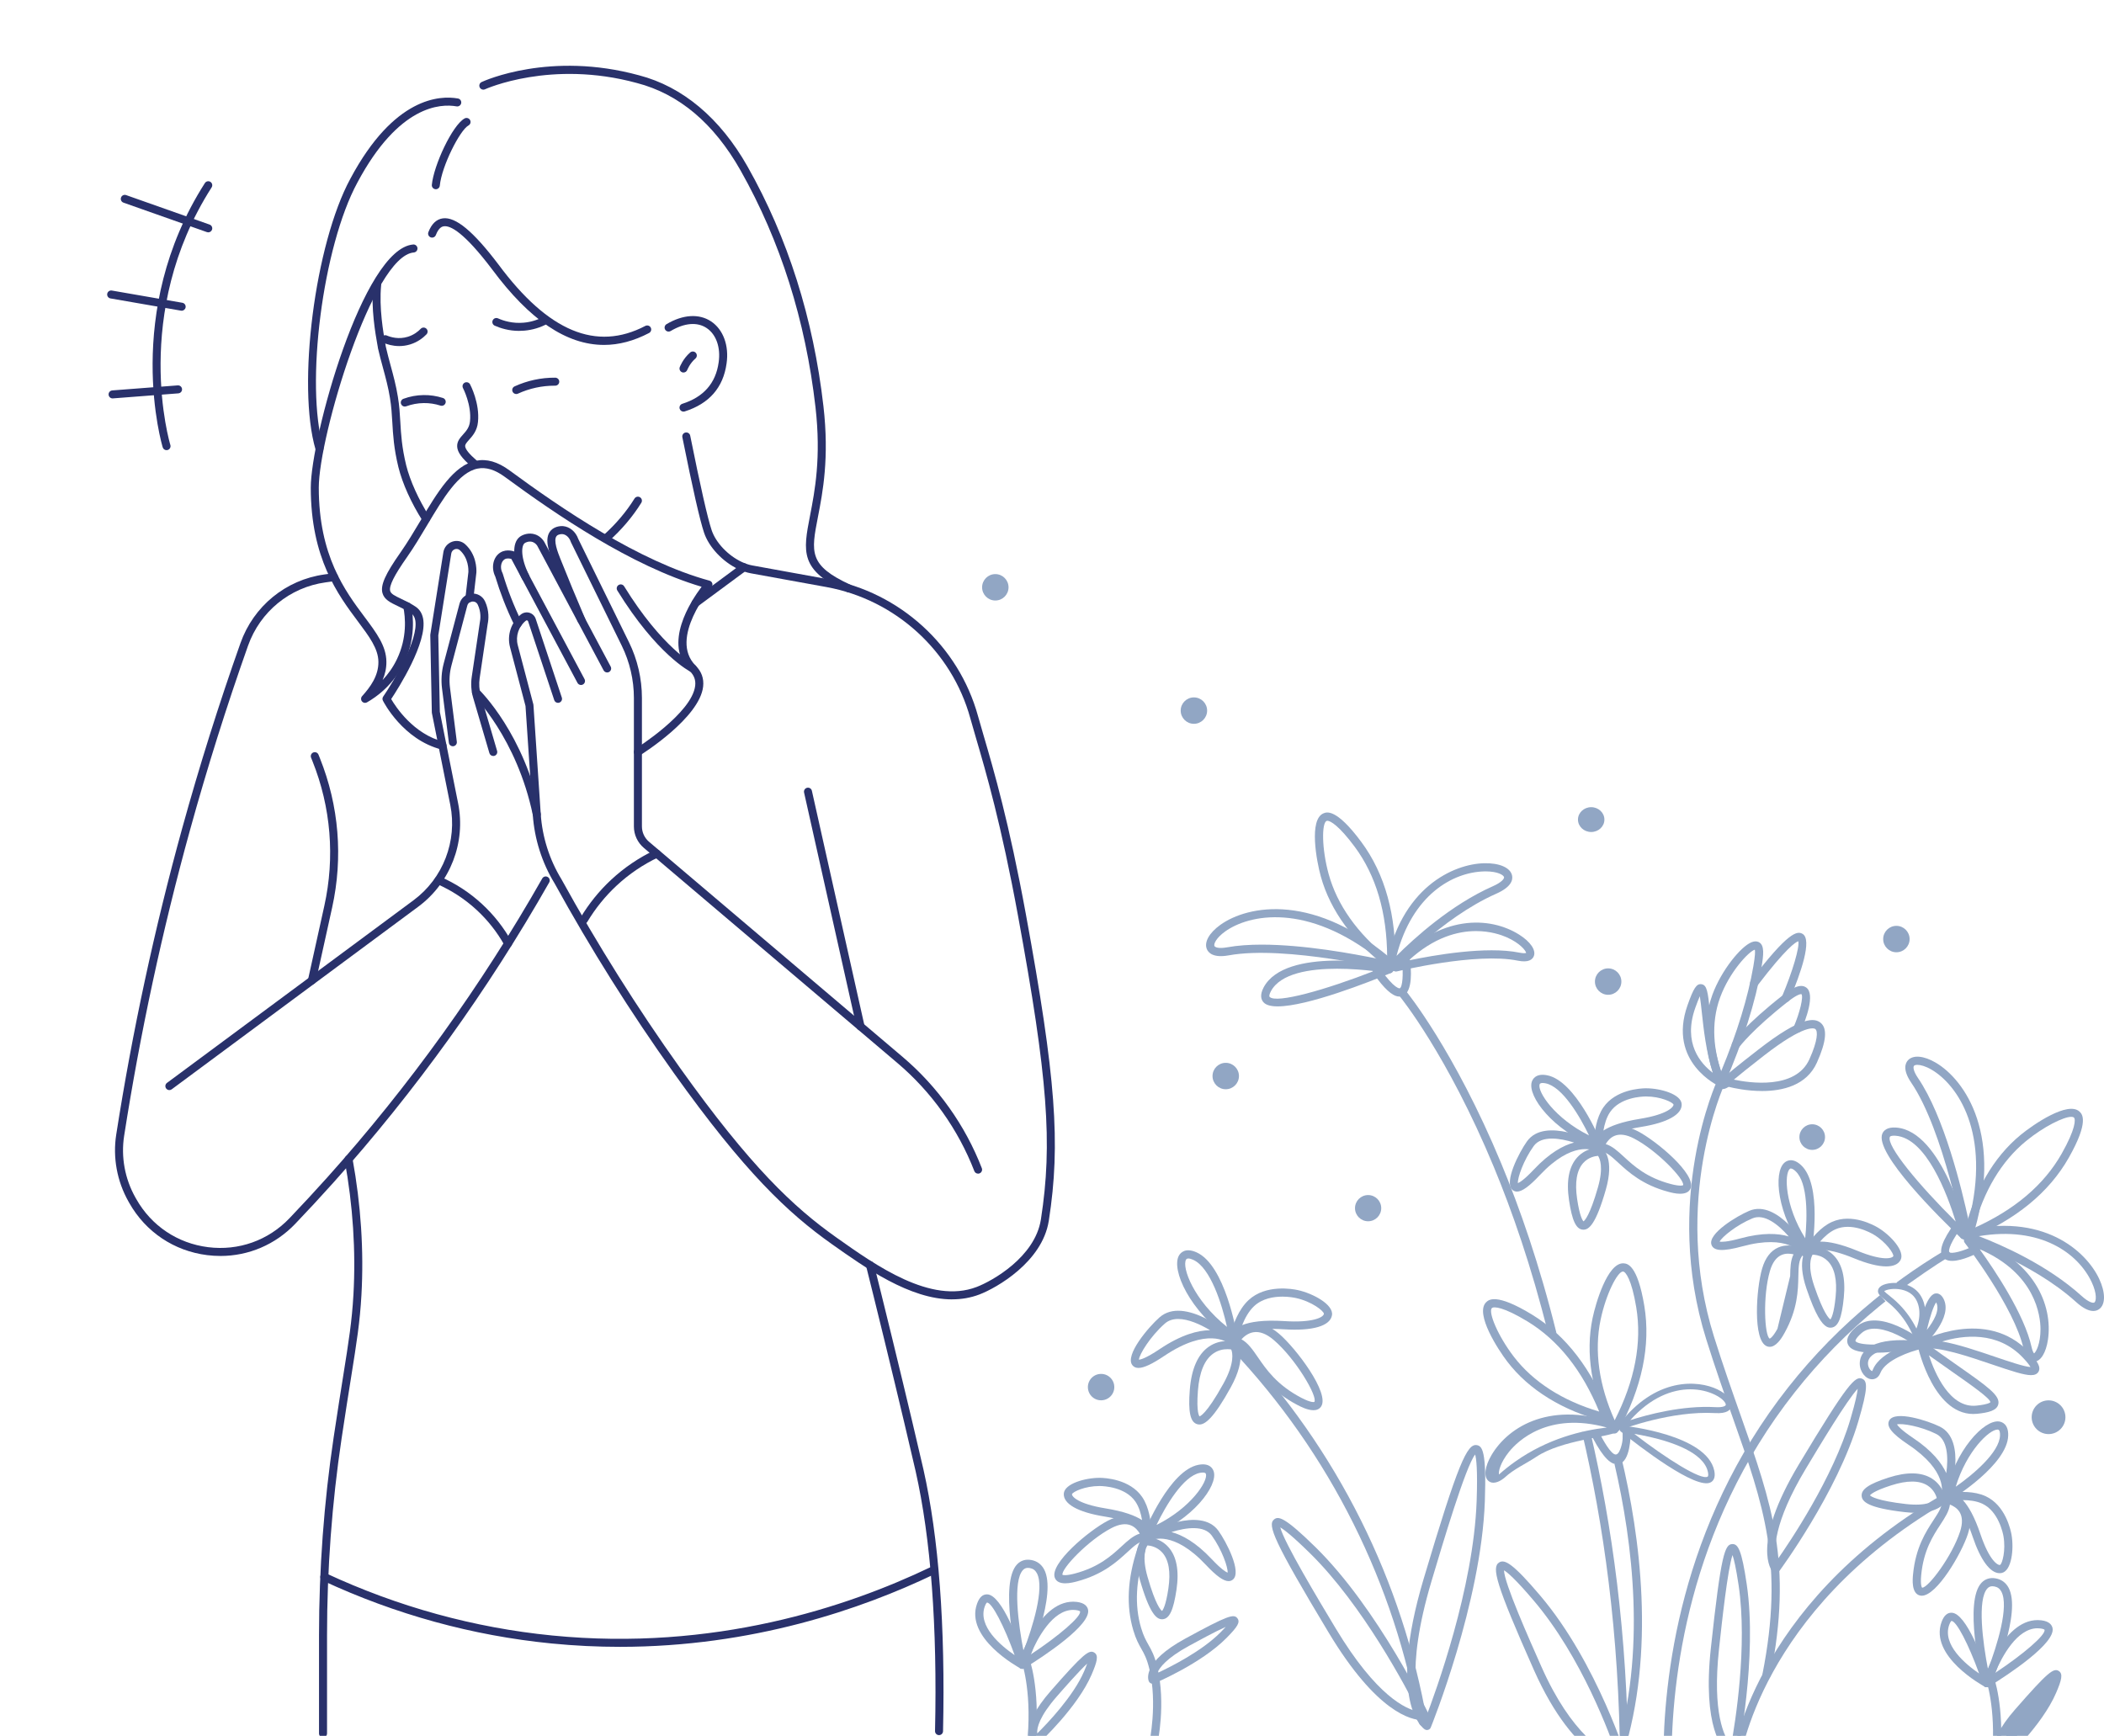 <svg width="589" height="486" viewBox="0 0 589 486" fill="none" xmlns="http://www.w3.org/2000/svg">
<g clip-path="url(#clip0_168_2658)">
<g clip-path="url(#clip1_168_2658)">
<path d="M278.633 168.131C276.592 168.131 274.934 166.473 274.934 164.433C274.934 162.392 276.596 160.734 278.633 160.734C280.671 160.734 282.333 162.392 282.333 164.433C282.333 166.473 280.675 168.131 278.633 168.131Z" fill="#91A6C4"/>
<path d="M484.157 491.42C482.079 489.832 476.569 483.461 478.941 461.457C481.807 434.868 482.877 432.346 484.98 432.306C486.558 432.277 487.57 433.949 488.986 443.554C492.02 464.122 486.529 490.802 486.474 491.07C486.404 491.405 486.187 491.695 485.878 491.853C485.573 492.011 485.212 492.022 484.896 491.886C484.837 491.861 484.561 491.732 484.153 491.423L484.157 491.42ZM485.006 435.379C483.623 439.448 482.031 454.211 481.225 461.703C479.295 479.605 482.671 486.358 484.602 488.681C485.779 482.244 489.228 460.887 486.72 443.889C485.977 438.86 485.392 436.493 485.006 435.383V435.379Z" fill="#91A6C4"/>
<path d="M445.257 401.145C451.193 426.527 455.606 457.424 455.827 493.515C455.827 494.147 455.319 494.665 454.687 494.669H454.679C454.05 494.669 453.535 494.162 453.532 493.53C453.311 457.27 448.835 426.292 442.848 400.924L445.257 401.148V401.145Z" fill="#91A6C4"/>
<path d="M433.364 373.244C428.689 354.448 423.235 338.902 418.197 326.75C405.151 295.283 392.033 279.186 391.904 279.024C391.499 278.535 391.569 277.815 392.058 277.414C392.547 277.013 393.268 277.08 393.673 277.568C393.805 277.73 407.097 294.022 420.271 325.764C425.401 338.119 430.959 353.963 435.703 373.141L433.368 373.244H433.364Z" fill="#91A6C4"/>
<path d="M527.835 364.329C527.243 364.8 526.654 365.274 526.07 365.756C517.316 372.92 509.409 380.96 502.436 389.8C472.374 427.902 467.92 470.727 467.945 492.864C467.945 493.497 467.434 494.011 466.798 494.011C466.165 494.011 465.65 493.5 465.65 492.864C465.628 470.43 470.145 427.024 500.634 388.378C507.681 379.445 515.665 371.321 524.503 364.072C525.095 363.587 525.691 363.105 526.29 362.627L527.831 364.329H527.835Z" fill="#91A6C4"/>
<path d="M530.885 359.102C531.51 358.639 532.143 358.179 532.775 357.724C536.453 355.084 540.263 352.581 544.195 350.225C544.739 349.897 545.445 350.074 545.769 350.618C545.846 350.747 545.894 350.883 545.92 351.022C545.964 351.305 545.905 351.599 545.747 351.838C545.714 351.886 545.648 351.967 545.648 351.967C545.648 351.967 545.758 351.849 545.747 351.838C545.688 351.75 540.458 355.022 534.224 359.506C533.364 360.128 532.687 360.624 532.363 360.859L530.888 359.098L530.885 359.102Z" fill="#91A6C4"/>
<path d="M481.733 304.208C481.575 304.208 481.416 304.175 481.269 304.113C481.122 304.047 466.731 297.452 472.417 281.421C474.105 276.66 474.925 275.378 476.278 275.554C477.886 275.742 478.103 277.745 478.676 283.097C479.246 288.394 480.107 296.397 482.785 302.609C482.972 303.043 482.873 303.547 482.538 303.878C482.317 304.094 482.027 304.208 481.733 304.208ZM475.856 278.929C475.55 279.598 475.135 280.62 474.579 282.186C471.063 292.096 476.084 297.797 479.5 300.363C477.599 294.5 476.893 287.931 476.4 283.343C476.231 281.785 476.051 280.094 475.856 278.929Z" fill="#91A6C4"/>
<path d="M493.249 305.458C489.008 305.458 485.279 304.631 483.955 304.297C483.017 304.848 481.965 305.315 481.333 304.4C480.568 303.293 480.41 303.065 492.296 293.82C504.4 284.413 507.975 285.031 509.608 286.31C511.62 287.887 511.303 291.545 508.637 297.489C505.754 303.922 499.027 305.462 493.253 305.462L493.249 305.458ZM485.397 302.271C489.601 303.168 502.672 305.175 506.541 296.548C508.924 291.236 508.916 288.681 508.188 288.111C507.945 287.924 505.441 286.501 493.701 295.625C489.417 298.955 486.886 301.007 485.393 302.268L485.397 302.271Z" fill="#91A6C4"/>
<path d="M481.735 304.208H481.723C481.26 304.205 480.848 303.925 480.672 303.495C478.16 297.334 475.898 287.997 479.381 278.48C481.867 271.691 487.31 265.015 490.337 263.802C491.095 263.497 491.768 263.486 492.338 263.761C494.037 264.6 493.71 267.357 493.103 270.875C491.448 280.495 487.976 291.478 482.786 303.514C482.606 303.933 482.191 304.205 481.735 304.205V304.208ZM491.253 265.89C489.565 266.36 484.155 272.124 481.536 279.271C478.77 286.828 479.936 294.324 481.808 299.955C486.306 289.126 489.344 279.223 490.848 270.492C491.348 267.57 491.367 266.364 491.256 265.894L491.253 265.89Z" fill="#91A6C4"/>
<path d="M485.932 293.673C485.7 293.673 485.465 293.603 485.262 293.456C484.751 293.085 484.634 292.372 485.001 291.857C485.148 291.651 488.723 286.755 499.205 278.554C501.312 276.903 503.957 275.186 505.696 276.524C508.186 278.443 505.501 285.501 504.233 288.449C503.983 289.03 503.306 289.295 502.725 289.049C502.144 288.799 501.875 288.122 502.125 287.541C503.869 283.487 504.92 279.013 504.292 278.333C504.292 278.333 504.277 278.329 504.233 278.329C504.001 278.329 503.048 278.458 500.621 280.355C490.445 288.317 486.899 293.147 486.866 293.195C486.642 293.504 486.289 293.669 485.936 293.669L485.932 293.673Z" fill="#91A6C4"/>
<path d="M499.913 280.605C499.763 280.605 499.612 280.576 499.468 280.517C498.887 280.27 498.612 279.598 498.858 279.013C501.826 271.999 503.834 265.129 503.418 263.526C502.679 263.765 500.013 265.416 491.984 275.947C491.602 276.451 490.884 276.55 490.377 276.164C489.873 275.782 489.777 275.062 490.16 274.558C500.634 260.817 503.113 260.593 504.606 261.457C507.376 263.063 504.158 272.378 500.969 279.91C500.785 280.348 500.359 280.609 499.913 280.609V280.605Z" fill="#91A6C4"/>
<path d="M453.863 407.956C459.152 430.034 463.521 462.471 454.301 491.614C454.109 492.221 453.911 492.849 453.885 493.015C453.797 493.581 453.307 493.996 452.748 493.996C452.693 493.996 452.642 493.993 452.587 493.982C451.965 493.893 451.527 493.335 451.612 492.713C451.652 492.39 451.789 491.956 452.116 490.923C460.979 462.908 457.04 431.692 451.976 409.945L453.863 407.956Z" fill="#91A6C4"/>
<path d="M544.548 420.002C544.423 420.002 544.298 419.984 544.173 419.94C543.58 419.734 543.26 419.091 543.463 418.495C543.463 418.484 543.47 418.473 543.474 418.462C543.617 418.006 545.294 411.864 534.242 404.479C529.546 401.343 527.95 399.303 528.899 397.66C530.55 394.803 539.678 397.759 543.032 399.417C550.737 403.225 546.011 418.083 545.651 419.183C545.64 419.216 545.633 419.238 545.625 419.252C545.456 419.719 545.015 420.006 544.548 420.006V420.002ZM531.046 398.803C531.315 399.251 532.26 400.395 535.515 402.571C540.903 406.17 543.573 409.625 544.846 412.448C545.456 408.059 545.25 403.067 542.014 401.468C537.6 399.284 532.429 398.439 531.046 398.803Z" fill="#91A6C4"/>
<path d="M559.77 440.455C557.156 440.455 554.445 436.809 552.238 430.266C549.723 422.807 547.362 420.84 546.174 420.333C546.107 420.304 546.041 420.278 545.982 420.259C545.254 420.366 544.802 420.462 544.787 420.465C544.191 420.594 543.5 420.234 543.334 419.646C543.184 419.098 543.393 418.341 544.493 418.002C544.908 417.874 545.49 417.786 546.188 417.918C548.549 417.62 552.661 417.422 555.876 418.91C561.418 421.48 562.878 428.35 563.114 429.703C563.82 433.732 563.139 439.742 560.418 440.382C560.204 440.433 559.987 440.455 559.77 440.455ZM549.498 419.998C551.039 421.682 552.746 424.593 554.412 429.534C556.939 437.022 559.285 438.29 559.896 438.151C560.524 437.82 561.554 434.1 560.855 430.1C560.734 429.391 559.517 423.127 554.912 420.991C553.268 420.23 551.278 420.002 549.498 419.998Z" fill="#91A6C4"/>
<path d="M536.345 423.557C535.422 423.557 534.4 423.498 533.271 423.369C522.877 422.182 521.318 420.436 521.163 418.885C520.976 416.981 523.149 415.481 528.67 413.698C533.867 412.025 537.975 412.128 540.888 414.007C544.172 416.124 544.606 419.697 544.624 419.848C544.65 420.076 544.606 420.304 544.499 420.506C544.315 420.855 542.697 423.553 536.345 423.553V423.557ZM523.484 418.664C523.775 418.973 525.4 420.164 533.528 421.094C539.402 421.767 541.605 420.289 542.259 419.671C542.057 418.848 541.428 417.076 539.615 415.918C537.309 414.444 533.867 414.437 529.376 415.885C524.687 417.396 523.686 418.385 523.488 418.668L523.484 418.664Z" fill="#91A6C4"/>
<path d="M537.98 446.771C537.832 446.771 537.693 446.756 537.553 446.727C535.026 446.205 535.412 442.132 535.541 440.797C536.255 433.276 539.16 428.832 541.279 425.59C542.772 423.307 543.853 421.656 543.585 419.929C543.529 419.572 543.643 419.212 543.897 418.951C544.147 418.694 544.508 418.569 544.868 418.616C545.023 418.635 548.63 419.138 550.48 422.072C551.72 424.035 551.856 426.542 550.885 429.519C549.131 434.912 542.216 446.767 537.983 446.767L537.98 446.771ZM545.868 421.256C545.615 423.156 544.475 424.899 543.202 426.847C541.102 430.06 538.487 434.056 537.825 441.018C537.542 443.992 538.071 444.51 538.079 444.514C538.094 444.514 538.105 444.514 538.123 444.514C539.826 444.514 546.453 435.732 548.708 428.814C549.458 426.512 549.403 424.656 548.546 423.296C547.858 422.208 546.747 421.59 545.876 421.256H545.868Z" fill="#91A6C4"/>
<path d="M545.619 420.002C545.388 420.002 545.152 419.932 544.954 419.789C544.579 419.521 544.398 419.054 544.498 418.609C547.319 405.912 555.472 397.461 559.599 397.983C560.404 398.082 562.265 398.663 562.181 401.913C561.971 410.048 546.859 419.436 546.215 419.83C546.031 419.943 545.822 419.999 545.612 419.999L545.619 420.002ZM559.18 400.251C556.888 400.251 550.544 406.243 547.491 416.245C552.324 412.863 559.768 406.644 559.893 401.858C559.908 401.288 559.853 400.325 559.323 400.259C559.279 400.251 559.227 400.251 559.18 400.251Z" fill="#91A6C4"/>
<path d="M485.934 494.007C485.89 494.007 485.842 494.007 485.794 494C485.165 493.923 484.717 493.353 484.794 492.728C484.845 492.302 490.505 449.815 542.9 418.991C543.448 418.668 544.15 418.852 544.47 419.4C544.79 419.944 544.61 420.649 544.062 420.965C492.701 451.182 487.122 492.585 487.07 493C487.001 493.581 486.504 494.007 485.934 494.007Z" fill="#91A6C4"/>
<path d="M494.518 470.08C494.445 470.08 494.371 470.073 494.294 470.058C493.672 469.933 493.268 469.334 493.389 468.713C499.505 437.776 493.764 421.528 485.081 396.935C482.804 390.491 480.226 383.195 477.655 374.993C465.412 336.006 480.542 302.907 480.697 302.576C480.965 302.003 481.65 301.76 482.22 302.025C482.793 302.293 483.04 302.973 482.775 303.547C482.624 303.87 467.88 336.197 479.844 374.306C482.407 382.467 484.978 389.745 487.243 396.167C496.056 421.116 501.878 437.603 495.64 469.154C495.533 469.702 495.052 470.077 494.515 470.077L494.518 470.08Z" fill="#91A6C4"/>
<path d="M497.092 440.456C496.768 440.456 496.456 440.316 496.239 440.073C495.978 439.779 489.979 432.655 503.605 409.952C517.368 387.018 519.398 385.183 521.321 386.025C522.774 386.661 522.98 388.602 520.236 397.913C514.359 417.855 498.177 439.772 498.015 439.992C497.809 440.268 497.493 440.437 497.147 440.452C497.129 440.452 497.114 440.452 497.096 440.452L497.092 440.456ZM520.053 388.826C517.088 391.936 509.449 404.673 505.569 411.136C496.331 426.531 496.54 434.089 497.316 437.029C501.093 431.666 513.179 413.738 518.033 397.27C519.471 392.392 519.931 389.999 520.049 388.83L520.053 388.826Z" fill="#91A6C4"/>
<path d="M322.872 489.28C322.791 489.28 322.706 489.273 322.625 489.254C322.007 489.118 321.618 488.508 321.75 487.891C321.776 487.784 324.085 477.021 321.754 467.272C321.059 464.368 320.312 463.048 319.521 461.651C318.782 460.343 318.017 458.994 317.256 456.442C315.233 449.66 315.615 441.996 318.385 433.655C318.583 433.056 319.234 432.732 319.834 432.931C320.433 433.133 320.761 433.78 320.558 434.379C317.936 442.264 317.565 449.465 319.448 455.788C320.135 458.089 320.805 459.273 321.511 460.526C322.346 462.001 323.21 463.526 323.975 466.739C326.428 477.013 324.082 487.924 323.979 488.383C323.861 488.916 323.387 489.284 322.861 489.284L322.872 489.28Z" fill="#91A6C4"/>
<path d="M288.829 487.585C288.8 487.585 288.766 487.585 288.733 487.585C288.101 487.534 287.634 486.979 287.685 486.347C288.807 472.738 285.909 464.886 285.879 464.813C285.655 464.221 285.953 463.559 286.545 463.335C287.137 463.111 287.796 463.405 288.024 463.997C288.152 464.331 291.139 472.359 289.973 486.538C289.921 487.137 289.421 487.589 288.829 487.589V487.585Z" fill="#91A6C4"/>
<path d="M537.427 377.328C537.24 377.328 537.048 377.28 536.876 377.184C536.445 376.945 536.214 376.46 536.302 375.975C537.409 369.891 539.259 362.558 541.789 362.146C542.293 362.061 543.257 362.135 544.022 363.528C546.912 368.799 539.101 376.199 538.203 377.023C537.986 377.221 537.707 377.324 537.427 377.324V377.328ZM542.013 364.638C541.293 365.598 540.278 368.638 539.399 372.354C541.352 369.891 543.15 366.723 542.013 364.638Z" fill="#91A6C4"/>
<path d="M537.747 375.46C538.056 375.398 538.383 375.464 538.648 375.659C542.068 378.155 545.128 380.298 547.828 382.191C556.463 388.242 560.038 390.749 559.398 393.212C558.953 394.925 556.71 395.498 553.495 395.829C541.513 397.064 537.037 377.662 536.849 376.835C536.746 376.368 536.941 375.887 537.339 375.626C537.464 375.545 537.6 375.49 537.743 375.46H537.747ZM555.4 393.241C556.897 392.943 557.166 392.635 557.199 392.587C557.103 391.488 551.958 387.881 546.511 384.066C544.532 382.68 542.359 381.158 539.99 379.46C541.693 384.625 545.893 394.307 553.26 393.55C554.165 393.458 554.86 393.348 555.4 393.241Z" fill="#91A6C4"/>
<path d="M568.585 385.01C566.603 385.01 563.237 383.904 557.706 382.026C550.99 379.746 542.642 376.898 538.482 377.614C537.93 377.706 537.386 377.39 537.206 376.857C537.022 376.324 537.25 375.74 537.746 375.475C537.927 375.379 556.029 365.862 568.015 378.589C570.214 380.923 571.498 382.757 570.622 384.117C570.229 384.724 569.585 385.007 568.581 385.007L568.585 385.01ZM543.693 375.585C548.122 376.35 553.506 378.181 558.445 379.857C562.182 381.125 566.735 382.673 568.423 382.735C568.18 382.305 567.625 381.515 566.349 380.162C559.177 372.545 549.457 373.835 543.697 375.585H543.693Z" fill="#91A6C4"/>
<path d="M527.886 359.503C529.891 358.933 533.815 358.922 536.4 361.227C539.523 364.006 539.869 369.535 537.224 374.372C537.059 374.663 536.764 374.824 536.441 374.81C536.117 374.795 535.834 374.593 535.705 374.295C534.436 371.31 532.708 368.682 530.564 366.48C529.453 365.344 528.453 364.543 527.651 363.896C526.378 362.877 525.463 362.142 525.786 361.069C525.819 360.958 525.867 360.848 525.926 360.745C526.239 360.205 526.908 359.778 527.886 359.503ZM535.279 362.484C533.587 360.977 530.976 360.708 529.254 360.94C528.236 361.076 527.655 361.355 527.463 361.499C527.658 361.745 528.21 362.19 528.706 362.583C529.501 363.219 530.589 364.09 531.774 365.303C533.653 367.233 535.234 369.468 536.489 371.964C537.93 368.266 537.5 364.458 535.279 362.484Z" fill="#91A6C4"/>
<path d="M524.077 386.165C523.842 386.165 523.614 386.128 523.404 386.069C521.738 385.58 520.227 383.283 520.72 380.772C521.227 378.203 524.074 374.1 537.439 375.479C537.998 375.537 538.432 375.99 538.465 376.548C538.498 377.107 538.123 377.611 537.575 377.736C534.964 378.335 527.866 380.691 526.402 384.382C525.876 385.709 524.927 386.165 524.077 386.165ZM531.209 377.522C525.751 377.754 523.952 379.383 523.386 380.224C522.54 381.478 523.07 382.698 523.25 383.04C523.563 383.625 523.96 383.867 524.081 383.878C524.081 383.871 524.169 383.786 524.269 383.536C525.354 380.794 528.373 378.824 531.209 377.522Z" fill="#91A6C4"/>
<path d="M524.842 378.743C519.351 378.743 517.873 377.6 517.336 376.438C516.369 374.343 518.844 372.181 519.653 371.475C526.019 365.921 537.873 375.126 538.373 375.519C538.734 375.802 538.892 376.273 538.77 376.714C538.653 377.155 538.281 377.486 537.829 377.552C531.988 378.408 527.821 378.743 524.842 378.743ZM524.743 372.001C523.379 372.001 522.143 372.347 521.165 373.199C519.289 374.839 519.418 375.471 519.421 375.479C519.462 375.567 520.532 377.493 534.618 375.681C531.886 373.946 527.972 372.001 524.743 372.001Z" fill="#91A6C4"/>
<path d="M382.995 341.928C380.972 341.928 379.324 340.281 379.324 338.259C379.324 336.237 380.972 334.591 382.995 334.591C385.018 334.591 386.665 336.237 386.665 338.259C386.665 340.281 385.018 341.928 382.995 341.928Z" fill="#91A6C4"/>
<path d="M450.192 278.521C448.151 278.521 446.492 276.863 446.492 274.823C446.492 272.782 448.151 271.125 450.192 271.125C452.233 271.125 453.892 272.786 453.892 274.823C453.892 276.859 452.233 278.521 450.192 278.521Z" fill="#91A6C4"/>
<path d="M507.316 321.942C505.338 321.942 503.73 320.335 503.73 318.357C503.73 316.38 505.341 314.773 507.316 314.773C509.291 314.773 510.902 316.38 510.902 318.357C510.902 320.335 509.291 321.942 507.316 321.942Z" fill="#91A6C4"/>
<path d="M573.478 401.516C570.874 401.516 568.752 399.395 568.752 396.792C568.752 394.189 570.874 392.068 573.478 392.068C576.082 392.068 578.204 394.189 578.204 396.792C578.204 399.395 576.082 401.516 573.478 401.516Z" fill="#91A6C4"/>
<path d="M424.65 333.62C424.19 333.62 423.793 333.469 423.44 333.179C420.891 331.08 425.304 322.563 427.489 319.53C432.509 312.56 446.389 319.648 447.423 320.188C447.456 320.203 447.478 320.217 447.489 320.225C448.037 320.534 448.236 321.221 447.934 321.772C447.632 322.324 446.941 322.53 446.393 322.239C446.382 322.232 446.371 322.228 446.36 322.221C445.933 322.008 440.144 319.343 431.042 329.032C428.107 332.153 426.092 333.624 424.65 333.624V333.62ZM434.477 318.776C432.329 318.776 430.45 319.339 429.35 320.868C426.474 324.86 424.793 329.815 424.922 331.249C425.411 331.058 426.691 330.315 429.372 327.463C433.811 322.739 437.658 320.677 440.652 319.883C438.629 319.251 436.445 318.78 434.481 318.78L434.477 318.776Z" fill="#91A6C4"/>
<path d="M447.378 322.555C446.838 322.555 446.216 322.191 446.073 321.136C446.014 320.706 446.025 320.122 446.268 319.449C446.363 317.071 446.841 312.987 448.838 310.064C452.281 305.028 459.302 304.708 460.674 304.697H460.806C464.892 304.697 470.593 306.352 470.773 309.105C470.964 311.983 466.834 314.317 459.449 315.508C451.674 316.766 449.35 318.773 448.651 319.857C448.614 319.92 448.577 319.979 448.548 320.034C448.533 320.773 448.555 321.232 448.555 321.25C448.588 321.861 448.118 322.482 447.507 322.548C447.467 322.552 447.422 322.555 447.378 322.555ZM460.828 306.988C460.784 306.988 460.74 306.988 460.696 306.988C459.522 306.999 453.531 307.26 450.733 311.355C449.714 312.847 449.166 314.773 448.872 316.527C450.784 315.281 453.936 314.079 459.085 313.248C466.893 311.987 468.529 309.892 468.489 309.256C468.268 308.587 464.837 306.988 460.832 306.988H460.828Z" fill="#91A6C4"/>
<path d="M443.287 344.288C443.232 344.288 443.18 344.288 443.125 344.281C441.216 344.156 440.091 341.766 439.238 336.028C438.436 330.632 439.212 326.599 441.547 324.033C444.177 321.144 447.774 321.302 447.925 321.306C448.153 321.32 448.373 321.397 448.553 321.537C448.914 321.809 452.007 324.445 449.535 333.08C446.759 342.784 444.817 344.284 443.287 344.284V344.288ZM447.358 323.614C446.516 323.677 444.659 324.007 443.221 325.603C441.393 327.636 440.815 331.032 441.507 335.693C442.231 340.564 443.044 341.711 443.287 341.954C443.64 341.715 445.082 340.314 447.329 332.451C448.954 326.772 447.862 324.353 447.358 323.614Z" fill="#91A6C4"/>
<path d="M470.357 334.227C469.085 334.227 467.757 333.874 467.102 333.701C459.798 331.764 455.889 328.169 453.035 325.544C451.027 323.695 449.574 322.36 447.827 322.342C447.466 322.342 447.128 322.162 446.915 321.872C446.701 321.581 446.639 321.206 446.742 320.861C446.786 320.714 447.878 317.24 451.071 315.894C453.215 314.997 455.708 315.273 458.489 316.718C463.7 319.423 474.826 328.705 473.285 332.683C472.821 333.877 471.615 334.219 470.357 334.219V334.227ZM449.508 320.313C451.343 320.875 452.876 322.283 454.59 323.864C457.415 326.463 460.935 329.698 467.694 331.492C470.581 332.26 471.177 331.822 471.185 331.815C471.608 330.231 463.95 322.147 457.433 318.762C455.293 317.648 453.458 317.398 451.975 318.012C450.776 318.512 449.982 319.508 449.508 320.313Z" fill="#91A6C4"/>
<path d="M447.103 321.306C446.959 321.306 446.812 321.28 446.672 321.221C434.609 316.358 427.617 306.932 428.794 302.951C429.022 302.176 429.905 300.433 433.097 301.051C441.093 302.591 447.879 319.03 448.162 319.729C448.335 320.155 448.235 320.644 447.912 320.971C447.691 321.192 447.4 321.309 447.099 321.309L447.103 321.306ZM431.851 303.212C431.45 303.212 431.086 303.301 430.994 303.602C430.376 305.69 435.26 313.137 444.83 317.887C442.281 312.571 437.364 304.209 432.663 303.304C432.432 303.26 432.134 303.216 431.851 303.216V303.212Z" fill="#91A6C4"/>
<path d="M505.391 351.757C504.997 351.757 504.615 351.555 504.402 351.195C504.394 351.184 504.391 351.173 504.383 351.166C504.133 350.761 500.599 345.46 487.767 348.949C482.32 350.434 479.731 350.298 479.113 348.504C478.043 345.383 486.263 340.435 489.712 338.994C497.638 335.682 505.751 348.986 506.351 349.989C506.369 350.019 506.38 350.044 506.388 350.055C506.693 350.603 506.502 351.298 505.957 351.607C505.777 351.71 505.582 351.757 505.387 351.757H505.391ZM481.389 347.633C481.912 347.725 483.387 347.765 487.164 346.736C493.42 345.034 497.778 345.288 500.746 346.181C497.833 342.84 493.927 339.719 490.599 341.108C486.057 343.005 482.029 346.346 481.389 347.633Z" fill="#91A6C4"/>
<path d="M528.026 354.566C525.764 354.566 522.712 353.809 519.045 352.301C511.763 349.302 508.729 349.794 507.57 350.353C507.504 350.386 507.445 350.416 507.39 350.449C506.989 351.07 506.768 351.474 506.757 351.489C506.467 352.026 505.739 352.305 505.187 352.044C504.672 351.801 504.238 351.143 504.705 350.092C504.882 349.695 505.194 349.203 505.753 348.758C507.081 346.78 509.626 343.553 512.859 342.104C518.434 339.616 524.58 343.02 525.757 343.729C529.262 345.843 533.352 350.302 532.05 352.768C531.417 353.967 530.034 354.566 528.022 354.566H528.026ZM509.799 347.626C512.068 347.626 515.305 348.28 519.92 350.18C527.239 353.191 529.725 352.261 530.023 351.699C530.185 351.004 528.052 347.784 524.573 345.688C523.569 345.082 518.331 342.167 513.797 344.192C512.149 344.931 510.671 346.284 509.501 347.626C509.597 347.626 509.7 347.626 509.799 347.626Z" fill="#91A6C4"/>
<path d="M505.726 360.841C502.828 352.338 505.785 349.552 506.13 349.261C506.307 349.114 506.52 349.023 506.752 349C506.903 348.986 510.485 348.648 513.258 351.408C515.715 353.853 516.693 357.841 516.16 363.271C515.593 369.042 514.589 371.487 512.688 371.707C512.283 371.755 511.846 371.707 511.36 371.446C509.985 370.693 508.219 368.156 505.73 360.841H505.726ZM507.425 351.276C506.958 352.044 505.987 354.514 507.892 360.106C510.533 367.847 512.041 369.178 512.405 369.399C512.636 369.145 513.39 367.958 513.872 363.054C514.332 358.363 513.589 355.003 511.658 353.062C511.228 352.629 510.768 352.302 510.312 352.052C509.161 351.423 508.032 351.294 507.425 351.28V351.276Z" fill="#91A6C4"/>
<path d="M494.589 376.909C490.646 375.269 491.643 360.819 493.291 355.184C494.17 352.177 495.696 350.184 497.825 349.261C500.999 347.883 504.273 349.5 504.409 349.57C504.732 349.736 504.957 350.037 505.019 350.394C505.082 350.75 504.971 351.114 504.725 351.379C503.53 352.654 503.489 354.625 503.434 357.352C503.357 361.227 503.25 366.531 499.594 373.148C499.076 374.086 497.711 376.556 495.972 377.012C495.534 377.126 495.067 377.111 494.589 376.912V376.909ZM501.143 357.305C501.187 354.978 501.231 352.897 502.092 351.184C501.183 350.971 499.929 350.85 498.734 351.364C497.259 352.004 496.167 353.504 495.486 355.827C493.427 362.87 493.971 373.99 495.405 374.78C495.405 374.78 496.137 374.655 497.583 372.034L501.139 357.301L501.143 357.305Z" fill="#91A6C4"/>
<path d="M506.093 350.945C505.736 350.945 505.39 350.776 505.169 350.478C497.439 340.02 496.424 328.33 499.509 325.555C500.112 325.015 501.771 323.989 504.173 326.187C510.179 331.683 507.347 349.24 507.225 349.986C507.148 350.442 506.81 350.806 506.361 350.912C506.273 350.934 506.181 350.945 506.093 350.945ZM501.348 327.15C501.234 327.15 501.131 327.184 501.047 327.261C499.428 328.716 499.682 337.62 505.35 346.674C505.964 340.81 506.155 331.113 502.624 327.882C502.297 327.581 501.756 327.154 501.348 327.154V327.15Z" fill="#91A6C4"/>
<path d="M318.699 382.989C317.946 382.989 317.386 382.724 316.986 382.202C314.834 379.408 321.553 371.516 324.591 368.843C331.539 362.73 344.444 373.53 345.441 374.383C345.474 374.409 345.496 374.427 345.507 374.438C345.971 374.861 346.011 375.578 345.595 376.048C345.18 376.519 344.463 376.563 343.988 376.155C343.977 376.148 343.966 376.137 343.959 376.129C343.536 375.78 338.001 371.523 325.93 379.625C322.55 381.893 320.233 382.992 318.703 382.992L318.699 382.989ZM329.825 369.285C328.413 369.285 327.129 369.656 326.103 370.56C321.984 374.181 318.905 379.265 318.832 380.688C319.314 380.651 320.822 380.287 324.647 377.717C330.693 373.659 335.371 372.461 338.751 372.428C335.926 370.744 332.624 369.285 329.825 369.285Z" fill="#91A6C4"/>
<path d="M345.156 376.74C345.115 376.74 345.079 376.74 345.038 376.732C344.468 376.662 343.843 376.17 343.949 374.997C343.983 374.626 344.111 374.034 344.531 373.387C345.193 370.913 346.689 366.627 349.543 363.988C354.38 359.514 361.864 360.878 363.317 361.197C367.631 362.146 373.354 365.274 372.883 368.215C372.394 371.255 367.484 372.696 359.415 372.174C350.761 371.612 347.796 373.214 346.796 374.221C346.741 374.277 346.693 374.328 346.649 374.38C346.447 375.177 346.355 375.685 346.351 375.703C346.252 376.265 345.719 376.747 345.152 376.747L345.156 376.74ZM358.981 363.032C356.509 363.032 353.401 363.543 351.103 365.667C349.577 367.079 348.484 369.127 347.738 371.005C350.029 370.086 353.699 369.501 359.565 369.88C367.285 370.384 370.448 368.899 370.621 367.844C370.621 367.068 367.252 364.403 362.828 363.429C362.294 363.311 360.812 363.028 358.981 363.028V363.032Z" fill="#91A6C4"/>
<path d="M335.776 398.829C335.537 398.829 335.32 398.788 335.114 398.729C333.202 398.156 332.591 395.289 333.073 389.135C333.533 383.25 335.324 379.18 338.395 377.048C341.848 374.648 345.581 375.677 345.74 375.721C345.96 375.784 346.155 375.912 346.302 376.085C346.615 376.457 349.215 379.956 344.526 388.455C339.774 397.068 337.369 398.832 335.78 398.832L335.776 398.829ZM343.562 377.747C342.507 377.747 341.058 377.975 339.671 378.945C337.207 380.673 335.754 384.161 335.353 389.311C334.853 395.715 335.776 396.524 335.817 396.553C335.802 396.524 337.534 396.362 342.51 387.345C345.692 381.577 345.037 378.714 344.677 377.831C344.405 377.787 344.022 377.743 343.562 377.743V377.747Z" fill="#91A6C4"/>
<path d="M367.674 394.829C365.986 394.829 363.996 393.781 363.154 393.337C355.894 389.517 352.632 384.768 350.249 381.298C348.553 378.831 347.332 377.048 345.442 376.596C345.089 376.512 344.798 376.269 344.658 375.935C344.515 375.604 344.537 375.225 344.717 374.913C344.798 374.769 346.777 371.387 350.447 370.748C352.908 370.314 355.46 371.211 358.035 373.402C362.749 377.409 372.356 390.069 369.829 393.804C369.314 394.561 368.535 394.833 367.678 394.833L367.674 394.829ZM347.531 374.971C349.381 375.99 350.679 377.883 352.139 380.004C354.511 383.456 357.464 387.753 364.221 391.311C367.189 392.873 367.932 392.51 367.943 392.506C368.954 391.039 362.72 380.397 356.549 375.148C354.526 373.427 352.61 372.7 350.859 373.005C349.377 373.255 348.24 374.203 347.534 374.975L347.531 374.971Z" fill="#91A6C4"/>
<path d="M345.176 375.346C344.948 375.346 344.716 375.276 344.521 375.14C332.951 367.079 327.835 355.448 330.031 351.541C330.45 350.794 331.767 349.217 334.929 350.614C342.988 354.169 346.176 373.207 346.309 374.016C346.382 374.471 346.18 374.924 345.786 375.17C345.599 375.287 345.389 375.346 345.176 375.346ZM332.679 352.353C332.392 352.353 332.156 352.441 332.028 352.665C330.807 354.834 334.117 363.984 343.484 371.501C342.101 365.248 338.879 354.864 334.003 352.709C333.576 352.522 333.08 352.349 332.679 352.349V352.353Z" fill="#91A6C4"/>
<path d="M398.349 483.255C397.801 483.255 397.316 482.862 397.22 482.307C393.844 462.964 387.691 444.245 378.93 426.678C369.968 408.699 358.412 392.19 344.587 377.607C344.153 377.148 344.171 376.423 344.631 375.986C345.091 375.548 345.819 375.571 346.253 376.03C360.236 390.778 371.92 407.471 380.986 425.652C389.846 443.422 396.065 462.35 399.482 481.91C399.589 482.535 399.173 483.126 398.548 483.237C398.482 483.248 398.415 483.251 398.349 483.251V483.255Z" fill="#91A6C4"/>
<path d="M416.66 414.61C415.295 413.43 415.648 410.585 417.553 407.364C422.412 399.156 434.567 391.969 452.827 398.718C453.302 398.891 453.603 399.358 453.574 399.862C453.541 400.402 452.923 400.77 452.695 400.906C450.117 402.446 437.208 403.119 430.058 407.89C427.13 409.842 423.809 411.283 421.231 413.68C421.231 413.68 419.661 415.128 418.068 415.128C417.45 415.128 416.991 414.896 416.66 414.61ZM422.496 406.409C419.933 409.566 419.425 412.169 419.635 412.823C421.007 411.595 422.518 410.379 424.181 409.206C433.305 402.755 442.879 400.487 449.822 399.674C433.324 395.12 424.821 403.549 422.5 406.412L422.496 406.409Z" fill="#91A6C4"/>
<path d="M451.956 401.365H451.934C451.504 401.358 451.117 401.111 450.93 400.725C445.542 389.8 443.777 378.853 445.825 369.068C446.73 364.745 449.999 353.702 454.358 353.702C454.424 353.702 454.494 353.702 454.56 353.709C455.509 353.787 458.392 354.014 460.319 365.638C462.144 376.673 459.668 388.492 452.967 400.769C452.765 401.137 452.379 401.365 451.96 401.365H451.956ZM454.336 355.996C452.809 355.996 449.58 362.297 448.069 369.538C446.255 378.21 447.62 387.889 452.015 397.656C457.66 386.565 459.694 375.931 458.054 366.017C456.763 358.22 455.086 356.055 454.376 356C454.361 356 454.35 356 454.336 356V355.996Z" fill="#91A6C4"/>
<path d="M453.437 399.725C453.588 399.354 453.97 399.126 454.371 399.167C455.328 399.262 477.821 401.7 479.903 411.786C480.3 413.72 479.631 414.588 478.994 414.974C474.982 417.425 458.623 404.725 453.706 400.777C453.687 400.762 453.669 400.744 453.647 400.729C453.378 400.472 453.29 400.075 453.433 399.725H453.437ZM457.494 401.446C466.471 408.371 476.232 414.536 478.049 413.422C478.233 413.312 478.262 412.812 478.126 412.154C477.836 410.739 477.023 409.493 475.864 408.393C471.547 404.295 462.418 402.273 457.494 401.446Z" fill="#91A6C4"/>
<path d="M453.885 400.192C453.627 400.192 453.381 400.071 453.219 399.858C452.995 399.56 452.995 399.152 453.219 398.858C463.421 385.452 475.371 386.36 480.821 389.014C483.594 390.363 485.124 392.237 484.72 393.789C484.469 394.737 483.476 395.829 480.155 395.634C467.905 394.925 454.315 400.086 454.179 400.141C454.08 400.178 453.98 400.196 453.881 400.196L453.885 400.192ZM473.208 388.977C468.085 388.977 462.031 391.267 456.393 397.612C461.09 396.101 470.913 393.432 480.255 393.973C482.215 394.083 483.035 393.671 483.112 393.366C483.226 392.936 482.458 391.653 480.097 390.506C478.155 389.561 475.801 388.977 473.208 388.977Z" fill="#91A6C4"/>
<path d="M453.267 409.882C453.267 409.882 453.256 409.882 453.252 409.882C451.134 410.419 448.872 408.191 445.923 402.663C445.625 402.104 445.834 401.409 446.393 401.111C446.809 400.894 447.291 400.95 447.633 401.214C447.824 401.361 447.92 401.538 447.945 401.586C448.552 402.744 450.961 407.342 452.366 407.232C453.142 407.173 453.624 405.673 453.764 405.236C454.404 403.243 454.238 402.324 454.223 400.347C454.22 399.714 454.727 399.193 455.363 399.193C455.996 399.193 456.511 399.696 456.518 400.332C456.533 402.372 456.334 409.081 453.267 409.879V409.882Z" fill="#91A6C4"/>
<path d="M286.181 467.239C286.148 467.239 286.111 467.239 286.078 467.235C285.589 467.191 285.181 466.838 285.067 466.357C284.511 464.004 279.774 443.22 284.714 437.993C285.736 436.912 287.104 436.485 288.682 436.765C290.274 437.044 291.521 437.949 292.286 439.382C295.957 446.238 288.134 464.497 287.229 466.555C287.045 466.974 286.63 467.239 286.177 467.239H286.181ZM287.755 438.97C287.196 438.97 286.762 439.162 286.38 439.566C283.463 442.654 285.085 454.814 286.527 462.217C289.079 455.579 292.481 444.602 290.267 440.463C289.826 439.639 289.197 439.18 288.285 439.018C288.097 438.985 287.921 438.97 287.755 438.97Z" fill="#91A6C4"/>
<path d="M286.18 467.239C285.93 467.239 285.684 467.158 285.478 466.996C285.099 466.702 284.945 466.206 285.088 465.746C285.327 464.993 291.035 447.297 301.425 448.499C303.705 448.767 304.4 449.811 304.588 450.645C305.537 454.899 292.455 463.544 286.787 467.062C286.6 467.176 286.39 467.235 286.184 467.235L286.18 467.239ZM300.414 450.737C294.636 450.737 290.432 458.67 288.486 463.258C296.452 458.005 302.786 452.539 302.348 451.149C302.348 451.149 302.146 450.899 301.156 450.781C300.906 450.752 300.656 450.737 300.414 450.737Z" fill="#91A6C4"/>
<path d="M286.182 467.239C285.994 467.239 285.807 467.195 285.638 467.099C284.998 466.754 270.051 458.553 273.53 448.973C274.163 447.238 275.053 446.367 276.336 446.385C280.478 446.451 285.366 459.938 287.274 465.735C287.421 466.18 287.282 466.673 286.921 466.974C286.712 467.151 286.45 467.243 286.186 467.243L286.182 467.239ZM276.3 448.675C276.3 448.675 276.024 448.822 275.686 449.752C273.666 455.31 280.165 460.751 284.041 463.405C281.11 455.27 277.697 448.675 276.3 448.675Z" fill="#91A6C4"/>
<path d="M343.935 442.683C342.493 442.683 340.478 441.216 337.543 438.092C328.44 428.409 322.651 431.067 322.225 431.284C322.214 431.288 322.203 431.295 322.192 431.299C321.64 431.593 320.952 431.387 320.651 430.835C320.349 430.284 320.548 429.593 321.096 429.288C321.107 429.284 321.129 429.269 321.162 429.255C322.192 428.714 336.075 421.62 341.096 428.593C343.28 431.626 347.697 440.143 345.145 442.242C344.792 442.532 344.391 442.683 343.931 442.683H343.935ZM327.933 428.946C330.926 429.74 334.773 431.802 339.213 436.526C341.894 439.378 343.174 440.121 343.663 440.312C343.791 438.879 342.111 433.927 339.235 429.935C337.127 427.009 332.162 427.623 327.933 428.946Z" fill="#91A6C4"/>
<path d="M321.201 431.622C321.157 431.622 321.113 431.622 321.073 431.615C320.466 431.549 319.995 430.927 320.024 430.317C320.024 430.317 320.05 429.839 320.032 429.1C320.002 429.045 319.969 428.986 319.929 428.928C319.234 427.843 316.906 425.836 309.131 424.579C301.746 423.384 297.615 421.05 297.803 418.172C297.991 415.385 303.805 413.742 307.902 413.761C309.274 413.772 316.295 414.091 319.738 419.124C321.735 422.05 322.213 426.134 322.308 428.512C322.551 429.181 322.562 429.769 322.503 430.196C322.36 431.251 321.738 431.615 321.198 431.615L321.201 431.622ZM307.755 416.054C303.746 416.054 300.315 417.657 300.091 418.352C300.054 418.958 301.69 421.054 309.498 422.318C314.644 423.149 317.799 424.351 319.712 425.597C319.418 423.84 318.87 421.914 317.851 420.421C315.052 416.326 309.061 416.069 307.888 416.054C307.843 416.054 307.799 416.054 307.755 416.054Z" fill="#91A6C4"/>
<path d="M325.298 453.355C323.768 453.355 321.826 451.855 319.049 442.15C316.578 433.515 319.671 430.88 320.031 430.608C320.211 430.468 320.432 430.391 320.66 430.376C320.803 430.376 324.408 430.211 327.037 433.104C329.369 435.666 330.149 439.702 329.347 445.098C328.494 450.833 327.368 453.226 325.459 453.351C325.408 453.355 325.353 453.355 325.298 453.355ZM321.226 432.681C320.722 433.423 319.63 435.842 321.256 441.522C323.507 449.385 324.945 450.789 325.298 451.028C325.54 450.785 326.353 449.638 327.078 444.764C327.769 440.103 327.192 436.706 325.364 434.673C323.926 433.074 322.068 432.747 321.226 432.681Z" fill="#91A6C4"/>
<path d="M298.221 443.293C296.963 443.293 295.757 442.952 295.293 441.757C293.752 437.776 304.882 428.498 310.089 425.792C312.87 424.347 315.363 424.068 317.508 424.969C320.704 426.31 321.792 429.784 321.836 429.931C321.943 430.277 321.877 430.652 321.663 430.942C321.45 431.233 321.112 431.405 320.751 431.409C319.001 431.427 317.552 432.762 315.544 434.611C312.69 437.235 308.784 440.827 301.476 442.768C300.821 442.941 299.494 443.293 298.221 443.293ZM297.438 440.93C297.478 440.93 298.17 441.275 300.891 440.555C307.651 438.761 311.167 435.53 313.995 432.927C315.709 431.35 317.243 429.942 319.078 429.38C318.604 428.571 317.809 427.575 316.61 427.075C315.128 426.461 313.296 426.711 311.152 427.825C304.643 431.21 296.993 439.283 297.438 440.93Z" fill="#91A6C4"/>
<path d="M321.481 430.372C321.183 430.372 320.889 430.255 320.668 430.038C320.344 429.711 320.245 429.222 320.418 428.795C320.701 428.097 327.487 411.658 335.482 410.118C338.678 409.496 339.557 411.242 339.785 412.018C340.962 415.999 333.971 425.428 321.907 430.291C321.768 430.347 321.624 430.372 321.477 430.372H321.481ZM336.733 412.279C336.45 412.279 336.148 412.323 335.92 412.367C331.22 413.275 326.302 421.634 323.754 426.954C333.323 422.204 338.204 414.753 337.59 412.669C337.501 412.367 337.134 412.279 336.733 412.279Z" fill="#91A6C4"/>
<path d="M398.2 481.605C395.176 481.605 385.478 479.601 371.933 457.064C356.574 431.508 354.724 426.939 356.677 425.402C357.832 424.494 359.41 424.483 368.259 433.166C385.868 450.443 399.807 479.616 399.943 479.91C400.09 480.222 400.09 480.583 399.943 480.891C399.796 481.204 399.516 481.432 399.182 481.513C399.112 481.531 398.777 481.601 398.2 481.601V481.605ZM358.406 427.641C359.465 431.861 369.093 447.885 373.9 455.884C385.386 474.995 393.694 478.579 397.034 479.193C393.797 472.742 381.535 449.403 366.651 434.802C361.679 429.924 359.413 428.222 358.402 427.637L358.406 427.641Z" fill="#91A6C4"/>
<path d="M399.47 484.373C399.246 484.373 399.025 484.306 398.834 484.178C398.396 483.887 388.249 476.635 398.514 442.132C408.212 409.533 410.732 404.159 413.413 404.604C414.943 404.853 416.167 406.21 415.671 420.333C414.667 448.756 400.676 483.314 400.533 483.659C400.404 483.979 400.136 484.222 399.809 484.321C399.698 484.354 399.584 484.373 399.47 484.373ZM412.957 407.225C410.276 410.643 403.876 432.159 400.713 442.786C393.163 468.165 397.021 477.98 399.084 481.068C401.894 473.764 412.515 444.661 413.376 420.252C413.689 411.389 413.269 408.302 412.953 407.225H412.957Z" fill="#91A6C4"/>
<path d="M454.68 495C454.65 495 454.621 495 454.592 495C454.044 494.959 441.006 493.669 429.395 467.537C418.641 443.33 417.538 438.794 419.674 437.452C421.208 436.489 423.492 437.676 431.164 446.719C447.306 465.746 455.695 493.254 455.776 493.53C455.882 493.893 455.805 494.283 455.57 494.577C455.353 494.849 455.022 495.004 454.676 495.004L454.68 495ZM421.035 439.658C421.101 443.216 428.052 458.865 431.491 466.603C439.946 485.645 449.123 490.835 452.944 492.221C450.73 485.645 442.764 463.934 429.413 448.197C424.102 441.937 421.903 440.154 421.035 439.658Z" fill="#91A6C4"/>
<path d="M322.653 471.411C322.208 471.411 321.782 471.15 321.598 470.713C321.373 470.183 319.755 465.36 331.734 458.813C343.856 452.186 345.43 451.792 346.416 453.105C347.214 454.167 346.519 455.409 343.304 458.644C336.177 465.813 323.628 471.106 323.095 471.327C322.951 471.385 322.8 471.415 322.653 471.415V471.411ZM343.139 455.494C340.263 456.759 335.305 459.471 332.834 460.82C326.574 464.243 324.577 466.897 323.963 468.426C327.67 466.706 336.401 462.331 341.679 457.023C342.293 456.406 342.767 455.902 343.139 455.494Z" fill="#91A6C4"/>
<path d="M290.046 488.361C289.804 488.361 289.557 488.284 289.351 488.126C289.171 487.986 288.266 487.21 288.09 485.457C287.788 482.428 289.811 478.395 294.11 473.477C303.305 462.956 304.901 461.776 306.35 462.695C307.608 463.486 307.108 465.305 305.593 468.834C301.668 477.973 291.268 487.648 290.826 488.056C290.606 488.258 290.33 488.361 290.046 488.361ZM304.342 465.776C302.044 467.889 297.866 472.668 295.839 474.984C291.062 480.454 290.194 483.729 290.374 485.314C293.162 482.56 300.484 474.929 303.489 467.934C303.882 467.015 304.155 466.312 304.346 465.776H304.342Z" fill="#91A6C4"/>
<path d="M549.75 346.949C549.463 346.949 549.176 346.839 548.959 346.633C543.193 341.138 524.561 322.787 526.962 317.361C527.341 316.505 528.316 315.516 530.802 315.696C543.785 316.622 550.581 344.358 550.865 345.538C550.982 346.034 550.762 346.545 550.32 346.799C550.14 346.902 549.945 346.949 549.75 346.949ZM530.221 317.968C529.592 317.968 529.147 318.085 529.059 318.291C527.97 320.751 537.316 331.937 547.488 342.012C545.135 334.374 539.25 318.596 530.64 317.982C530.493 317.971 530.353 317.968 530.225 317.968H530.221Z" fill="#91A6C4"/>
<path d="M569.38 381.246C568.402 381.246 567.137 380.603 566.49 377.651C563.941 366.046 550.156 348.148 550.017 347.971C549.708 347.57 549.697 347.015 549.991 346.604C550.285 346.192 550.811 346.019 551.289 346.181C569.744 352.386 574.687 365.605 573.316 375.041C572.779 378.747 571.263 381.18 569.461 381.246C569.435 381.246 569.406 381.246 569.38 381.246ZM554.184 349.743C558.343 355.525 566.707 367.965 568.726 377.159C568.983 378.339 569.292 378.776 569.421 378.916C569.991 378.541 571.234 376.195 571.223 372.13C571.212 368.443 569.888 356.544 554.184 349.743Z" fill="#91A6C4"/>
<path d="M550.922 346.949C550.657 346.949 550.396 346.857 550.183 346.681C549.856 346.405 549.709 345.972 549.804 345.552C552.471 333.668 557.973 324.041 565.711 317.707C569.183 314.862 578.903 308.164 582.154 311.233C582.846 311.888 584.953 313.876 579.142 324.132C573.636 333.863 564.287 341.513 551.36 346.865C551.216 346.924 551.069 346.953 550.922 346.953V346.949ZM579.837 312.685C577.7 312.685 572.151 315.398 567.167 319.479C560.308 325.092 555.291 333.48 552.581 343.843C563.942 338.752 572.202 331.749 577.152 323C581.047 316.122 581.099 313.384 580.584 312.895C580.433 312.755 580.179 312.685 579.837 312.685Z" fill="#91A6C4"/>
<path d="M550.92 347.813C550.898 347.813 550.873 347.813 550.847 347.813C550.321 347.78 549.887 347.394 549.791 346.876C549.736 346.574 544.164 316.523 535.04 303.131C532.55 299.477 533.403 297.621 534.135 296.838C535.576 295.298 538.552 295.562 541.899 297.522C550.001 302.271 561.251 318.037 552.009 347.019C551.858 347.497 551.413 347.817 550.917 347.817L550.92 347.813ZM536.764 298.132C536.294 298.132 535.966 298.235 535.816 298.397C535.573 298.658 535.492 299.713 536.941 301.837C544.234 312.538 549.17 332.745 551.123 341.847C557.496 317.104 547.849 303.653 540.747 299.496C539.037 298.496 537.647 298.136 536.768 298.136L536.764 298.132Z" fill="#91A6C4"/>
<path d="M586 367.046C584.853 367.046 583.282 366.436 581.182 364.535C568.641 353.169 549.59 346.96 549.399 346.898C548.909 346.74 548.586 346.28 548.604 345.766C548.623 345.255 548.979 344.817 549.476 344.692C572.039 339.13 584.073 350.442 587.63 358.003C589.439 361.852 589.457 365.186 587.681 366.502C587.265 366.811 586.714 367.046 586 367.046ZM553.963 346.1C560.311 348.541 573.161 354.169 582.723 362.833C584.724 364.649 585.967 364.918 586.317 364.657C586.809 364.293 587.093 362.249 585.555 358.977C581.786 350.956 571.337 343.181 553.963 346.1Z" fill="#91A6C4"/>
<path d="M545.537 352.934C544.893 352.805 544.345 352.526 543.955 352.037C542.631 350.364 543.661 347.368 547.295 342.314C547.663 341.803 548.35 341.693 548.84 342.064C549.325 342.439 549.421 343.152 549.057 343.663C544.956 349.361 545.662 350.555 545.669 350.566C546.166 351.188 549.634 350.306 552.672 348.773C553.224 348.497 553.882 348.728 554.139 349.295C554.4 349.861 554.165 350.548 553.613 350.827C552.194 351.544 548.108 353.441 545.537 352.934Z" fill="#91A6C4"/>
<path d="M357.677 281.766C355.838 281.766 354.444 281.428 353.719 280.631C353.087 279.936 352.583 278.646 353.752 276.447C359.865 264.964 387.985 270 389.181 270.22C389.681 270.312 390.06 270.724 390.111 271.227C390.166 271.731 389.88 272.213 389.409 272.404C383.381 274.896 365.981 281.766 357.677 281.766ZM374.322 271.224C366.735 271.224 358.46 272.481 355.779 277.524C355.378 278.278 355.238 278.892 355.418 279.094C357.228 281.083 371.244 277.083 384.587 271.874C381.902 271.555 378.202 271.224 374.326 271.224H374.322Z" fill="#91A6C4"/>
<path d="M390.789 272.014C390.392 272.014 390.013 271.805 389.803 271.452C389.546 271.018 389.601 270.467 389.943 270.092C403.099 255.748 417.196 256.59 425.272 261.67C428.439 263.662 430.053 266.033 429.38 267.706C429.013 268.625 427.935 269.584 424.89 268.963C413.242 266.588 391.286 271.926 391.065 271.977C390.973 271.999 390.881 272.01 390.789 272.01V272.014ZM413.205 260.681C408.097 260.681 401.418 262.405 394.371 268.893C401.348 267.434 416.115 264.835 425.346 266.721C426.526 266.963 427.052 266.86 427.236 266.798C427.122 266.122 425.478 264.041 421.756 262.401C420.27 261.751 417.225 260.681 413.209 260.681H413.205Z" fill="#91A6C4"/>
<path d="M389.449 271.422C389.207 271.422 388.968 271.345 388.765 271.194C378.979 263.942 372.403 255.009 369.747 245.371C368.556 241.044 366.368 229.446 370.494 227.722C371.373 227.358 374.047 226.237 381.071 235.703C387.739 244.679 390.943 256.321 390.593 270.305C390.582 270.731 390.336 271.121 389.95 271.308C389.792 271.386 389.619 271.426 389.446 271.426L389.449 271.422ZM371.59 229.799C371.505 229.799 371.436 229.814 371.38 229.836C369.983 230.417 369.975 237.563 371.958 244.76C374.312 253.303 379.953 261.288 388.324 267.967C388.276 255.52 385.22 245.135 379.229 237.066C374.926 231.266 372.48 229.799 371.59 229.799Z" fill="#91A6C4"/>
<path d="M390.236 271.771C390.148 271.771 390.056 271.76 389.968 271.738C389.67 271.669 359.927 264.578 343.98 267.478C339.629 268.268 338.276 266.735 337.857 265.754C337.033 263.813 338.478 261.203 341.63 258.939C349.258 253.458 368.239 249.576 390.998 269.772C391.391 270.121 391.494 270.694 391.251 271.161C391.049 271.547 390.655 271.775 390.236 271.775V271.771ZM353.201 264.478C365.01 264.478 378.861 267.015 385.911 268.489C365.863 252.631 349.651 255.994 342.969 260.795C340.501 262.57 339.718 264.265 339.971 264.853C340.108 265.18 341.042 265.68 343.572 265.221C346.459 264.695 349.743 264.478 353.204 264.478H353.201Z" fill="#91A6C4"/>
<path d="M388.974 272.492C388.805 272.492 388.632 272.455 388.474 272.378C388.015 272.154 387.757 271.65 387.845 271.147C391.906 248.278 407.132 241.867 415.492 241.687C419.776 241.588 422.803 242.93 423.285 245.087C423.579 246.407 423.049 248.366 418.849 250.226C403.369 257.079 389.964 271.966 389.831 272.113C389.611 272.363 389.294 272.496 388.974 272.496V272.492ZM415.911 243.97C415.789 243.97 415.664 243.97 415.539 243.974C406.676 244.165 395.333 250.554 390.949 267.618C395.756 262.806 406.113 253.347 417.919 248.124C420.387 247.032 421.141 246.003 421.045 245.58C420.916 244.999 419.28 243.97 415.911 243.97Z" fill="#91A6C4"/>
<path d="M391.517 279.006C389.693 278.833 387.467 276.778 384.511 272.591C384.146 272.077 384.268 271.36 384.786 270.992C385.305 270.628 386.018 270.75 386.386 271.268C390.461 277.036 391.84 276.716 391.848 276.708C392.613 276.407 392.918 272.72 392.462 269.257C392.377 268.629 392.822 268.055 393.448 267.971C394.073 267.886 394.65 268.331 394.735 268.956C395.003 270.981 395.643 277.682 392.679 278.837C392.307 278.984 391.921 279.035 391.513 278.995L391.517 279.006Z" fill="#91A6C4"/>
<path d="M558.731 492.728C558.099 492.673 557.632 492.122 557.683 491.489C558.805 477.881 555.907 470.029 555.877 469.955C555.653 469.364 555.951 468.702 556.543 468.478C557.135 468.253 557.794 468.547 558.022 469.139C558.15 469.474 561.137 477.502 559.971 491.681L558.731 492.728Z" fill="#91A6C4"/>
<path d="M556.179 472.385C556.142 472.385 556.109 472.385 556.076 472.382C555.587 472.337 555.179 471.985 555.065 471.503C554.509 469.15 549.772 448.37 554.712 443.139C555.734 442.058 557.102 441.628 558.68 441.911C560.272 442.191 561.519 443.095 562.288 444.532C565.958 451.388 558.136 469.643 557.231 471.702C557.047 472.121 556.631 472.385 556.179 472.385ZM557.753 444.113C557.194 444.113 556.756 444.304 556.378 444.709C553.461 447.797 555.079 459.957 556.525 467.36C559.073 460.721 562.479 449.745 560.265 445.609C559.824 444.786 559.195 444.326 558.283 444.165C558.095 444.132 557.919 444.117 557.757 444.117L557.753 444.113Z" fill="#91A6C4"/>
<path d="M556.18 472.385C555.93 472.385 555.684 472.304 555.478 472.143C555.099 471.849 554.945 471.352 555.088 470.893C555.327 470.139 561.042 452.443 571.425 453.649C573.701 453.917 574.4 454.961 574.588 455.796C575.537 460.049 562.458 468.691 556.791 472.213C556.603 472.326 556.394 472.385 556.188 472.385H556.18ZM570.41 455.88C564.636 455.88 560.432 463.809 558.486 468.401C566.449 463.148 572.786 457.681 572.344 456.292C572.344 456.292 572.142 456.042 571.153 455.928C570.903 455.898 570.653 455.884 570.406 455.884L570.41 455.88Z" fill="#91A6C4"/>
<path d="M556.18 472.385C555.992 472.385 555.805 472.341 555.636 472.246C554.999 471.9 540.049 463.699 543.528 454.119C544.157 452.384 545.102 451.487 546.334 451.531C550.476 451.594 555.363 465.085 557.272 470.882C557.419 471.327 557.28 471.819 556.919 472.121C556.706 472.297 556.445 472.389 556.184 472.389L556.18 472.385ZM546.298 453.821C546.298 453.821 546.018 453.968 545.68 454.899C543.664 460.446 550.159 465.886 554.036 468.544C551.105 460.413 547.692 453.821 546.298 453.821Z" fill="#91A6C4"/>
<path d="M559.345 493.272C559.165 493.136 558.261 492.361 558.084 490.6C557.782 487.571 559.809 483.538 564.105 478.623C573.299 468.103 574.888 466.926 576.344 467.845C577.602 468.636 577.102 470.455 575.587 473.984C571.662 483.123 561.262 492.802 560.82 493.206L559.345 493.272Z" fill="#91A6C4"/>
<path d="M560.376 490.449C563.171 487.688 570.479 480.068 573.48 473.08C573.874 472.161 574.146 471.459 574.337 470.922C572.035 473.036 567.86 477.815 565.834 480.134C560.766 485.931 560.236 489.037 560.369 490.375L560.376 490.449Z" fill="#91A6C4"/>
<path d="M330.527 198.954C330.527 196.914 332.186 195.256 334.227 195.256C336.268 195.256 337.927 196.914 337.927 198.954C337.927 200.994 336.268 202.652 334.227 202.652C332.186 202.652 330.527 200.994 330.527 198.954Z" fill="#91A6C4"/>
<path d="M441.742 229.468C441.742 227.553 443.401 225.991 445.442 225.991C447.483 225.991 449.142 227.549 449.142 229.468C449.142 231.387 447.483 232.942 445.442 232.942C443.401 232.942 441.742 231.383 441.742 229.468Z" fill="#91A6C4"/>
<path d="M527.184 262.916C527.184 260.876 528.842 259.218 530.883 259.218C532.925 259.218 534.583 260.88 534.583 262.916C534.583 264.953 532.925 266.614 530.883 266.614C528.842 266.614 527.184 264.956 527.184 262.916Z" fill="#91A6C4"/>
<path d="M339.438 301.268C339.438 299.227 341.096 297.57 343.137 297.57C345.179 297.57 346.837 299.231 346.837 301.268C346.837 303.304 345.175 304.966 343.137 304.966C341.1 304.966 339.438 303.308 339.438 301.268Z" fill="#91A6C4"/>
<path d="M304.628 389.153C304.077 386.521 306.342 384.228 308.968 384.731C310.417 385.007 311.598 386.191 311.874 387.635C312.378 390.26 310.079 392.524 307.449 391.973C306.052 391.682 304.923 390.55 304.628 389.153Z" fill="#91A6C4"/>
<path d="M450.46 397.674C450.46 397.674 450.449 397.685 450.446 397.693C450.159 398.009 449.721 398.141 449.306 398.035C437.507 394.987 428.059 389.183 421.972 381.243C419.284 377.736 413.05 368.053 415.889 364.756C415.933 364.704 415.981 364.657 416.029 364.609C416.705 363.94 418.761 361.903 428.831 368.031C438.386 373.85 445.734 383.434 450.666 396.524C450.814 396.917 450.736 397.358 450.464 397.674H450.46ZM417.614 366.267C416.617 367.425 419.287 373.979 423.789 379.853C429.181 386.885 437.412 392.168 447.68 395.211C442.958 383.698 436.22 375.221 427.636 369.99C420.88 365.881 418.143 365.737 417.64 366.237C417.629 366.245 417.618 366.256 417.61 366.267H417.614Z" fill="#91A6C4"/>
</g>
<path d="M119.268 146.372C118.897 146.372 118.533 146.189 118.32 145.851C115.101 140.783 112.691 135.439 111.533 130.808C110.247 125.505 110.034 121.821 109.828 118.259C109.696 115.996 109.571 113.855 109.17 111.442C108.704 108.479 107.932 105.647 107.19 102.907C106.708 101.13 106.209 99.29 105.793 97.431C105.775 97.351 105.768 97.27 105.768 97.189C105.757 97.13 105.702 96.84 105.628 96.41C105.132 93.634 103.809 86.252 104.471 79.623C104.533 79.006 105.073 78.558 105.698 78.62C106.315 78.683 106.763 79.23 106.701 79.847C106.069 86.168 107.351 93.322 107.833 96.017C107.936 96.598 107.983 96.859 107.998 97.027C108.399 98.809 108.884 100.594 109.35 102.323C110.111 105.118 110.894 108.008 111.382 111.086C111.805 113.609 111.93 115.805 112.066 118.13C112.268 121.593 112.474 125.178 113.712 130.275C114.796 134.609 117.166 139.853 120.216 144.657C120.547 145.179 120.393 145.873 119.871 146.203C119.683 146.321 119.478 146.38 119.272 146.38L119.268 146.372Z" fill="#29316B"/>
<path d="M169.583 151.896C169.274 151.896 168.969 151.771 168.748 151.525C168.337 151.066 168.374 150.357 168.837 149.942C172.375 146.769 175.333 143.287 177.623 139.589C177.95 139.064 178.64 138.899 179.166 139.225C179.691 139.552 179.857 140.243 179.53 140.768C177.127 144.646 174.032 148.297 170.332 151.609C170.119 151.8 169.851 151.896 169.586 151.896H169.583Z" fill="#29316B"/>
<path d="M266.552 363.8C254.712 363.8 242.307 355.008 232.786 348.262C220.623 339.646 208.452 328.198 188.58 300.349C176.579 283.532 165.36 265.684 155.237 247.299C151.716 241.533 149.604 234.871 149.148 228.076L147.112 197.66L142.78 181.207C141.887 177.813 143.085 174.21 145.833 172.025C146.506 171.493 147.395 171.32 148.218 171.563C149.041 171.809 149.692 172.44 149.964 173.252L157.28 195.306C157.475 195.893 157.155 196.525 156.567 196.72C155.979 196.914 155.347 196.595 155.152 196.007L147.836 173.953C147.781 173.788 147.652 173.726 147.579 173.704C147.505 173.682 147.366 173.663 147.226 173.773C145.172 175.404 144.279 178.096 144.944 180.63L149.302 197.186C149.321 197.256 149.332 197.326 149.335 197.396L151.378 227.918C151.808 234.353 153.811 240.662 157.17 246.164C167.278 264.516 178.449 282.291 190.403 299.038C210.091 326.63 222.104 337.938 234.079 346.425C245.268 354.355 260.588 365.214 273.394 360.326C277.822 358.637 289.691 351.96 291.377 341.504L291.407 341.328C294.699 320.071 293.318 301.804 284.976 256.337C280.265 230.658 276.021 216.181 273.214 206.599C272.608 204.528 272.071 202.699 271.619 201.053C266.449 182.268 250.659 167.872 231.393 164.368L210.238 160.523C209.088 160.313 207.901 159.924 206.711 159.366C202.308 157.302 198.443 153.185 197.091 149.127C195.907 145.583 193.923 136.846 191.02 122.412C190.899 121.806 191.292 121.215 191.898 121.094C192.505 120.973 193.096 121.366 193.218 121.972C196.062 136.115 198.079 145.013 199.214 148.418C200.387 151.933 203.782 155.517 207.662 157.339C208.677 157.816 209.676 158.147 210.639 158.319L231.794 162.164C251.905 165.819 268.385 180.851 273.78 200.458C274.232 202.093 274.761 203.911 275.367 205.967C278.186 215.593 282.452 230.14 287.181 255.933C295.574 301.69 296.959 320.119 293.623 341.666L293.59 341.871C291.738 353.359 278.961 360.602 274.195 362.42C271.696 363.371 269.135 363.789 266.548 363.789L266.552 363.8Z" fill="#29316B"/>
<path d="M132.694 130.874C132.434 130.874 132.173 130.782 131.96 130.602C129.273 128.274 128.083 126.621 127.984 125.075C127.888 123.602 128.777 122.607 129.637 121.649C130.512 120.672 131.419 119.658 131.574 117.932C132.055 113.378 129.637 108.699 129.611 108.655C129.325 108.108 129.534 107.432 130.082 107.142C130.629 106.855 131.309 107.065 131.596 107.612C131.71 107.825 134.355 112.922 133.804 118.152C133.58 120.602 132.265 122.071 131.305 123.143C130.589 123.944 130.185 124.421 130.218 124.935C130.273 125.78 131.35 127.117 133.422 128.913C133.889 129.317 133.94 130.026 133.536 130.492C133.315 130.749 133.003 130.878 132.687 130.878L132.694 130.874Z" fill="#29316B"/>
<path d="M111.754 96.891C109.873 96.891 108.333 96.392 107.422 96.003C106.852 95.76 106.588 95.103 106.83 94.534C107.073 93.965 107.73 93.696 108.3 93.942C109.395 94.409 111.611 95.074 114.165 94.291C115.881 93.766 117.075 92.786 117.777 92.055C118.207 91.607 118.916 91.596 119.361 92.022C119.809 92.451 119.824 93.16 119.394 93.605C118.508 94.526 116.994 95.768 114.819 96.432C113.735 96.763 112.702 96.891 111.758 96.891H111.754Z" fill="#29316B"/>
<path d="M145.349 92.642C142.446 92.642 140.065 91.878 138.496 91.181C137.93 90.927 137.676 90.266 137.926 89.701C138.18 89.135 138.841 88.882 139.407 89.131C140.98 89.833 143.504 90.615 146.569 90.347C148.557 90.178 150.464 89.605 152.231 88.647C152.775 88.349 153.455 88.555 153.749 89.098C154.043 89.642 153.841 90.321 153.297 90.615C151.254 91.721 149.053 92.382 146.756 92.576C146.275 92.617 145.805 92.635 145.345 92.635L145.349 92.642Z" fill="#29316B"/>
<path d="M191.343 115.243C190.865 115.243 190.424 114.939 190.274 114.461C190.086 113.87 190.413 113.242 191.005 113.055C196.954 111.178 200.379 107.278 201.18 101.464C201.79 97.325 200.504 93.645 197.829 91.853C195.19 90.086 191.611 90.384 187.742 92.679C187.213 92.995 186.522 92.822 186.206 92.29C185.89 91.757 186.066 91.07 186.595 90.755C191.178 88.03 195.727 87.754 199.074 89.991C202.477 92.268 204.131 96.785 203.396 101.78C202.466 108.515 198.523 113.029 191.677 115.192C191.567 115.229 191.453 115.243 191.339 115.243H191.343Z" fill="#29316B"/>
<path d="M191.345 104.299C191.213 104.299 191.08 104.277 190.948 104.226C190.371 104.005 190.077 103.363 190.294 102.786C190.331 102.691 191.202 100.414 193.219 98.68C193.689 98.28 194.399 98.331 194.799 98.801C195.203 99.271 195.148 99.98 194.678 100.381C193.109 101.725 192.4 103.554 192.392 103.572C192.223 104.02 191.793 104.296 191.341 104.296L191.345 104.299Z" fill="#29316B"/>
<path d="M169.069 96.568C158.597 96.568 148.271 89.569 137.791 75.451C129.887 64.995 126.069 63.096 124.254 63.357C123.916 63.405 122.88 63.552 122.012 65.807C121.788 66.383 121.141 66.67 120.565 66.45C119.988 66.225 119.697 65.579 119.921 65.002C120.811 62.689 122.163 61.389 123.942 61.139C127.546 60.629 132.514 64.757 139.584 74.107C153.485 92.833 166.92 98.438 180.659 91.247C181.207 90.96 181.883 91.17 182.173 91.721C182.46 92.268 182.25 92.944 181.699 93.234C177.455 95.456 173.251 96.572 169.069 96.572V96.568Z" fill="#29316B"/>
<path d="M122.007 52.978C121.97 52.978 121.937 52.978 121.9 52.975C121.283 52.916 120.831 52.369 120.89 51.752C121.408 46.305 126.622 35.041 130.069 33.161C130.613 32.864 131.293 33.066 131.59 33.609C131.888 34.153 131.686 34.832 131.142 35.13C128.75 36.433 123.635 46.551 123.12 51.968C123.065 52.549 122.577 52.982 122.007 52.982V52.978Z" fill="#29316B"/>
<path d="M237.593 165.859C237.435 165.859 237.277 165.826 237.122 165.756C223.806 159.616 224.798 154.507 226.771 144.33C228.094 137.503 229.909 128.156 228.289 113.987C225.507 89.708 218.448 67.412 207.314 47.719C199.858 34.535 190.095 26.301 178.292 23.241C154.234 16.66 135.957 24.913 135.777 24.997C135.214 25.258 134.549 25.012 134.288 24.453C134.028 23.892 134.27 23.227 134.832 22.966C135.604 22.606 153.995 14.273 178.873 21.078C191.094 24.244 201.611 33.077 209.265 46.617C220.55 66.574 227.701 89.153 230.516 113.734C232.18 128.244 230.328 137.789 228.972 144.756C227.058 154.621 226.341 158.316 238.063 163.718C238.625 163.979 238.872 164.643 238.611 165.205C238.423 165.617 238.015 165.855 237.593 165.855V165.859Z" fill="#29316B"/>
<path d="M102.198 196.786C101.867 196.786 101.544 196.639 101.324 196.367C100.978 195.941 100.997 195.324 101.364 194.917C103.653 192.368 105.987 189.228 105.932 185.265C105.884 181.596 103.385 178.254 100.221 174.019C94.643 166.557 87 156.332 87 136.526C87 122.633 101.57 69.604 115.658 68.455C116.279 68.4 116.816 68.862 116.867 69.479C116.919 70.096 116.459 70.636 115.842 70.688C104.34 71.628 89.242 122.203 89.242 136.526C89.242 155.59 96.624 165.47 102.014 172.679C105.421 177.237 108.111 180.836 108.169 185.232C108.195 187.112 107.776 188.827 107.115 190.381C108.566 188.842 109.996 186.91 111.135 184.523C114.019 178.474 113.487 172.819 112.913 169.983C112.792 169.377 113.182 168.786 113.788 168.665C114.398 168.54 114.986 168.933 115.107 169.539C115.735 172.646 116.32 178.849 113.156 185.485C110.168 191.754 105.351 195.159 102.746 196.635C102.573 196.734 102.382 196.782 102.195 196.782L102.198 196.786Z" fill="#29316B"/>
<path d="M89.424 126.709C88.939 126.709 88.495 126.393 88.352 125.905C83.078 107.986 88.175 68.275 98.085 50.026C110.322 27.094 123.22 26.683 128.203 27.575C128.813 27.685 129.217 28.265 129.11 28.875C129 29.485 128.419 29.889 127.809 29.782C123.315 28.982 111.612 29.448 100.062 51.091C90.358 68.962 85.357 107.781 90.505 125.277C90.681 125.872 90.34 126.493 89.744 126.669C89.638 126.702 89.531 126.713 89.428 126.713L89.424 126.709Z" fill="#29316B"/>
<path d="M61.693 351.641C60.466 351.641 59.231 351.563 57.989 351.409C48.733 350.252 40.792 344.934 36.202 336.822L35.974 336.418C32.759 330.733 31.535 324.074 32.535 317.673C37.036 288.839 43.254 259.973 51.011 231.878C55.81 214.499 61.296 197.065 67.315 180.061C70.983 169.704 79.993 162.337 90.825 160.835L93.383 160.479C93.986 160.391 94.562 160.82 94.647 161.434C94.731 162.047 94.305 162.613 93.692 162.697L91.134 163.053C81.132 164.438 72.816 171.243 69.428 180.807C63.424 197.759 57.956 215.142 53.172 232.469C45.437 260.487 39.237 289.269 34.751 318.014C33.828 323.92 34.957 330.064 37.926 335.312L38.154 335.716C42.39 343.208 49.721 348.119 58.268 349.184C66.793 350.252 75.083 347.303 81.014 341.104C84.586 337.369 88.154 333.513 91.623 329.649C114.494 304.125 134.737 275.967 151.795 245.955C152.1 245.418 152.787 245.227 153.323 245.536C153.863 245.841 154.051 246.524 153.746 247.064C136.611 277.212 116.272 305.502 93.295 331.148C89.811 335.033 86.225 338.904 82.638 342.657C77.075 348.471 69.597 351.644 61.7 351.644L61.693 351.641Z" fill="#29316B"/>
<path d="M47.413 305.204C47.072 305.204 46.734 305.047 46.513 304.753C46.146 304.253 46.248 303.555 46.745 303.185L115.765 252.051C124.033 245.929 128.071 235.455 126.054 225.37L120.909 199.651C120.895 199.585 120.891 199.518 120.887 199.452L120.454 177.832C120.454 177.766 120.454 177.7 120.468 177.633L124.117 154.614C124.33 153.258 125.275 152.131 126.576 151.668C127.854 151.217 129.218 151.477 130.217 152.37C133.363 155.227 133.418 159.171 133.359 160.314L132.521 167.585C132.451 168.202 131.896 168.643 131.279 168.57C130.665 168.5 130.224 167.941 130.294 167.328L131.125 160.13C131.15 159.564 131.187 156.281 128.755 154.07C128.174 153.549 127.564 153.692 127.325 153.776C126.789 153.967 126.418 154.408 126.329 154.963L122.699 177.883L123.129 199.305L128.251 224.925C130.438 235.859 126.061 247.211 117.099 253.847L48.078 304.98C47.876 305.131 47.645 305.201 47.413 305.201V305.204Z" fill="#29316B"/>
<path d="M87.322 275.64C87.242 275.64 87.161 275.633 87.08 275.614C86.477 275.482 86.095 274.883 86.227 274.277L90.791 253.627C93.793 240.038 92.647 226.023 87.473 213.103L87.084 212.126C86.852 211.553 87.135 210.9 87.708 210.672C88.285 210.444 88.936 210.72 89.163 211.296L89.553 212.273C94.896 225.612 96.079 240.078 92.978 254.111L88.414 274.762C88.3 275.284 87.833 275.64 87.319 275.64H87.322Z" fill="#29316B"/>
<path d="M273.799 328.591C273.351 328.591 272.925 328.32 272.756 327.875C268.228 316.193 260.787 305.729 251.23 297.624L180.236 237.39C178.469 235.888 177.455 233.699 177.455 231.382V195.405C177.455 190.37 176.282 185.32 174.063 180.799L159.846 151.841C159.824 151.797 159.805 151.753 159.791 151.705C159.379 150.478 158.457 149.63 157.443 149.538C157.152 149.52 156.292 149.564 155.855 150.037C154.782 151.191 156.215 154.801 156.829 156.34C159.026 161.867 161.367 167.526 163.785 173.156C164.027 173.726 163.767 174.383 163.197 174.629C162.631 174.872 161.97 174.611 161.724 174.042C159.295 168.393 156.947 162.715 154.745 157.166C153.786 154.749 152.177 150.702 154.213 148.513C155.469 147.158 157.421 147.287 157.641 147.305C159.519 147.47 161.18 148.884 161.893 150.915L176.08 179.811C178.45 184.637 179.703 190.028 179.703 195.405V231.382C179.703 233.042 180.431 234.606 181.695 235.682L252.689 295.916C262.529 304.264 270.194 315.036 274.854 327.067C275.078 327.644 274.791 328.294 274.214 328.518C274.082 328.569 273.942 328.595 273.81 328.595L273.799 328.591Z" fill="#29316B"/>
<path d="M240.904 288.516C240.39 288.516 239.927 288.163 239.813 287.642L225.096 221.895C224.96 221.293 225.342 220.691 225.945 220.558C226.558 220.423 227.15 220.805 227.282 221.407L242.003 287.153C242.139 287.756 241.757 288.358 241.154 288.49C241.069 288.509 240.989 288.516 240.908 288.516H240.904Z" fill="#29316B"/>
<path d="M90.427 486.45C89.81 486.45 89.307 485.951 89.307 485.33V457.863C89.307 439.287 90.688 420.626 93.407 402.407L93.466 402.025C94.502 395.091 95.377 389.619 96.079 385.219C97.652 375.351 98.519 369.915 98.942 362.489C99.632 350.227 98.805 337.542 96.476 324.787C96.366 324.177 96.77 323.593 97.376 323.483C97.99 323.365 98.57 323.777 98.681 324.383C101.04 337.31 101.881 350.172 101.179 362.614C100.753 370.154 99.879 375.63 98.295 385.568C97.593 389.96 96.722 395.429 95.686 402.352L95.627 402.734C92.922 420.847 91.552 439.393 91.552 457.859V485.326C91.552 485.947 91.048 486.447 90.431 486.447L90.427 486.45Z" fill="#29316B"/>
<path d="M262.876 485.8H262.85C262.233 485.786 261.741 485.275 261.755 484.654C262.413 455.321 260.583 430.844 256.324 411.908C255.428 407.919 251.727 392.208 247.553 375.094C245.425 366.36 243.64 359.199 242.464 354.483C242.313 353.885 242.677 353.275 243.279 353.124C243.878 352.97 244.488 353.337 244.639 353.94C245.819 358.655 247.604 365.824 249.732 374.561C253.91 391.686 257.614 407.42 258.511 411.412C262.81 430.528 264.655 455.186 263.997 484.702C263.982 485.312 263.483 485.797 262.876 485.797V485.8Z" fill="#29316B"/>
<path d="M173.545 461.08C167.324 461.08 160.922 460.782 154.352 460.132C132.271 457.951 110.727 452.023 90.315 442.522C89.752 442.262 89.51 441.593 89.771 441.035C90.032 440.473 90.701 440.231 91.259 440.491C111.44 449.886 132.742 455.744 154.569 457.903C199.792 462.376 237.141 449.967 260.508 438.769C261.067 438.497 261.735 438.736 262.004 439.294C262.272 439.852 262.037 440.521 261.478 440.789C241.246 450.484 210.64 461.08 173.537 461.08H173.545Z" fill="#29316B"/>
<path d="M169.965 188.273C169.564 188.273 169.175 188.056 168.972 187.678L150.419 152.829C150.258 152.568 149.824 151.995 149.115 151.749C148.104 151.4 147.131 151.874 146.873 152.072C145.925 152.777 145.668 156.112 148.112 161.033C148.387 161.588 148.159 162.26 147.608 162.535C147.053 162.811 146.381 162.583 146.105 162.032C143.463 156.718 143.235 151.991 145.536 150.28C146.263 149.74 147.987 148.995 149.85 149.637C150.871 149.99 151.768 150.732 152.37 151.727L170.957 186.631C171.247 187.178 171.041 187.854 170.494 188.144C170.325 188.232 170.145 188.277 169.968 188.277L169.965 188.273Z" fill="#29316B"/>
<path d="M162.651 191.784C162.251 191.784 161.865 191.567 161.663 191.193L143.146 156.494C142.698 156.362 141.893 156.215 141.265 156.593C140.309 157.17 139.85 158.866 140.684 160.475C140.717 160.537 140.743 160.604 140.761 160.67C141.43 162.899 142.198 165.136 143.047 167.31C143.933 169.587 144.928 171.856 146.001 174.049C146.273 174.603 146.042 175.276 145.487 175.547C144.928 175.819 144.26 175.588 143.988 175.033C142.889 172.782 141.867 170.461 140.96 168.121C140.104 165.921 139.325 163.663 138.645 161.408C137.406 158.914 138.05 155.914 140.104 154.676C141.912 153.582 143.98 154.382 144.374 154.555C144.605 154.654 144.796 154.83 144.917 155.054L163.636 190.135C163.926 190.682 163.72 191.358 163.173 191.652C163.004 191.74 162.824 191.784 162.647 191.784H162.651Z" fill="#29316B"/>
<path d="M178.572 211.66C178.197 211.66 177.833 211.472 177.62 211.135C177.293 210.609 177.451 209.919 177.977 209.592C178.135 209.493 193.745 199.65 194.615 191.975C194.792 190.421 194.314 189.103 193.157 187.946C185.506 180.296 193.37 168.305 196.412 164.28C176.621 158.426 155.58 143.992 141.326 133.522C138.548 131.484 136.049 130.723 133.679 131.201C128.377 132.273 124.103 139.435 119.584 147.019C117.787 150.034 115.927 153.152 113.936 155.991C110.316 161.147 108.865 164.067 109.228 165.451C109.445 166.27 110.485 166.799 112.308 167.662C113.513 168.231 114.876 168.878 116.335 169.851C117.452 170.597 118.161 171.717 118.444 173.189C119.727 179.848 111.455 192.794 109.508 195.721C110.757 197.869 115.736 205.527 124.151 207.675C124.75 207.829 125.114 208.439 124.959 209.038C124.809 209.636 124.199 209.996 123.596 209.846C112.819 207.095 107.417 196.613 107.193 196.169C107.009 195.805 107.038 195.368 107.27 195.03C110.118 190.891 117.276 178.977 116.243 173.612C116.074 172.738 115.699 172.117 115.089 171.713C113.767 170.832 112.481 170.222 111.345 169.682C109.309 168.716 107.553 167.883 107.06 166.017C106.48 163.824 107.847 160.758 112.098 154.702C114.042 151.932 115.88 148.851 117.658 145.869C122.442 137.848 126.962 130.272 133.235 129.001C136.255 128.391 139.338 129.276 142.653 131.711C157.153 142.362 178.73 157.151 198.628 162.576C198.999 162.678 199.29 162.961 199.403 163.329C199.517 163.696 199.433 164.096 199.183 164.386C199.062 164.529 187.094 178.713 194.737 186.356C196.387 188.005 197.092 189.98 196.839 192.224C195.843 200.969 179.84 211.061 179.16 211.483C178.976 211.601 178.771 211.652 178.568 211.652L178.572 211.66Z" fill="#29316B"/>
<path d="M193.949 188.273C193.784 188.273 193.615 188.236 193.453 188.155C193.067 187.964 183.866 183.252 172.813 165.327C172.489 164.801 172.651 164.111 173.18 163.784C173.706 163.461 174.397 163.622 174.724 164.151C185.387 181.453 194.364 186.106 194.453 186.15C195.004 186.429 195.228 187.101 194.952 187.652C194.754 188.045 194.361 188.273 193.949 188.273Z" fill="#29316B"/>
<path d="M138.082 211.66C137.597 211.66 137.149 211.344 137.005 210.856L132.464 195.379C131.909 193.492 131.769 191.468 132.059 189.522L134.316 174.321C134.529 173.296 134.72 171.375 133.753 169.308C133.32 168.389 132.442 168.389 132.188 168.419C131.931 168.441 131.071 168.595 130.81 169.583L126.378 186.326C125.846 188.35 125.706 190.429 125.967 192.504L127.885 207.675C127.962 208.288 127.529 208.85 126.915 208.927C126.309 209.001 125.739 208.571 125.662 207.958L123.744 192.786C123.446 190.425 123.604 188.06 124.21 185.757L128.642 169.014C129.057 167.446 130.369 166.34 131.982 166.193C133.595 166.05 135.087 166.898 135.782 168.364C137.024 171.026 136.778 173.491 136.52 174.721L134.279 189.856C134.036 191.483 134.154 193.176 134.617 194.755L139.159 210.231C139.335 210.823 138.993 211.447 138.398 211.623C138.292 211.653 138.185 211.667 138.082 211.667V211.66Z" fill="#29316B"/>
<path d="M150.266 229.127C149.744 229.127 149.281 228.763 149.171 228.234C144.673 206.647 132.587 194.736 132.466 194.619C132.021 194.189 132.01 193.48 132.44 193.036C132.87 192.592 133.579 192.581 134.024 193.01C134.538 193.51 146.716 205.482 151.364 227.779C151.489 228.385 151.104 228.976 150.497 229.105C150.42 229.119 150.343 229.13 150.269 229.13L150.266 229.127Z" fill="#29316B"/>
<path d="M144.516 110.318C144.09 110.318 143.686 110.076 143.498 109.665C143.241 109.103 143.487 108.438 144.05 108.181C145.806 107.377 147.654 106.76 149.543 106.352C151.48 105.933 153.46 105.724 155.445 105.742C156.062 105.746 156.562 106.253 156.558 106.87C156.554 107.487 156.051 107.983 155.437 107.983C155.367 107.983 155.309 107.983 155.242 107.983C153.49 107.983 151.733 108.17 150.017 108.541C148.286 108.916 146.592 109.481 144.983 110.219C144.832 110.289 144.674 110.322 144.516 110.322V110.318Z" fill="#29316B"/>
<path d="M113.321 113.83C112.865 113.83 112.435 113.547 112.27 113.095C112.057 112.515 112.355 111.872 112.935 111.655C114.747 110.987 116.643 110.638 118.572 110.612C120.406 110.583 122.239 110.862 123.999 111.428C124.587 111.619 124.914 112.247 124.723 112.838C124.532 113.426 123.904 113.752 123.312 113.561C121.784 113.069 120.196 112.827 118.601 112.853C116.93 112.875 115.283 113.179 113.707 113.76C113.578 113.807 113.45 113.83 113.321 113.83Z" fill="#29316B"/>
<path d="M46.622 126.037C46.144 126.037 45.703 125.729 45.553 125.251C45.435 124.877 34.187 87.504 57.356 51.26C57.69 50.738 58.381 50.588 58.903 50.918C59.425 51.252 59.575 51.943 59.244 52.464C36.653 87.806 47.578 124.219 47.691 124.583C47.875 125.174 47.544 125.802 46.953 125.986C46.843 126.019 46.729 126.037 46.618 126.037H46.622Z" fill="#29316B"/>
<path d="M31.519 111.545C30.938 111.545 30.45 111.097 30.402 110.509C30.354 109.892 30.817 109.356 31.434 109.308L49.76 107.898C50.377 107.854 50.913 108.313 50.961 108.93C51.009 109.547 50.546 110.083 49.929 110.131L31.603 111.541C31.574 111.541 31.545 111.541 31.515 111.541L31.519 111.545Z" fill="#29316B"/>
<path d="M50.852 86.99C50.789 86.99 50.723 86.987 50.661 86.976L30.928 83.553C30.318 83.446 29.91 82.866 30.017 82.256C30.123 81.647 30.704 81.239 31.314 81.346L51.047 84.768C51.657 84.875 52.065 85.455 51.958 86.065C51.862 86.608 51.389 86.994 50.856 86.994L50.852 86.99Z" fill="#29316B"/>
<path d="M58.3 65.054C58.175 65.054 58.05 65.032 57.926 64.988L34.566 56.736C33.982 56.53 33.677 55.891 33.883 55.307C34.088 54.723 34.731 54.414 35.312 54.624L58.672 62.876C59.256 63.082 59.561 63.721 59.355 64.305C59.193 64.764 58.76 65.054 58.297 65.054H58.3Z" fill="#29316B"/>
<path d="M194.731 169.95C194.386 169.95 194.048 169.792 193.831 169.495C193.464 168.999 193.567 168.298 194.066 167.927L207.6 157.915C208.1 157.548 208.798 157.651 209.169 158.15C209.537 158.646 209.434 159.348 208.934 159.718L195.4 169.726C195.202 169.873 194.967 169.947 194.735 169.947L194.731 169.95Z" fill="#29316B"/>
<path d="M163.471 258.617C163.276 258.617 163.078 258.566 162.898 258.46C162.365 258.144 162.192 257.457 162.512 256.924C164.856 253.002 167.737 249.436 171.07 246.329C174.715 242.932 178.857 240.122 183.377 237.985C183.935 237.717 184.604 237.959 184.868 238.517C185.133 239.076 184.894 239.744 184.336 240.009C180.025 242.047 176.075 244.724 172.599 247.967C169.417 250.931 166.672 254.332 164.434 258.074C164.224 258.427 163.853 258.621 163.471 258.621V258.617Z" fill="#29316B"/>
<path d="M142.236 265.283C141.842 265.283 141.46 265.074 141.254 264.707C139.178 260.979 136.536 257.622 133.402 254.736C130.131 251.724 126.409 249.289 122.327 247.501C121.761 247.251 121.503 246.59 121.75 246.024C121.999 245.459 122.661 245.202 123.227 245.448C127.533 247.335 131.469 249.906 134.919 253.087C138.23 256.139 141.019 259.679 143.209 263.616C143.511 264.156 143.316 264.839 142.776 265.14C142.603 265.236 142.416 265.28 142.232 265.28L142.236 265.283Z" fill="#29316B"/>
</g>
<defs>
<clipPath id="clip0_168_2658">
<rect width="589" height="486" fill="white"/>
</clipPath>
<clipPath id="clip1_168_2658">
<rect width="477" height="338" fill="white" transform="translate(112 157)"/>
</clipPath>
</defs>
</svg>
